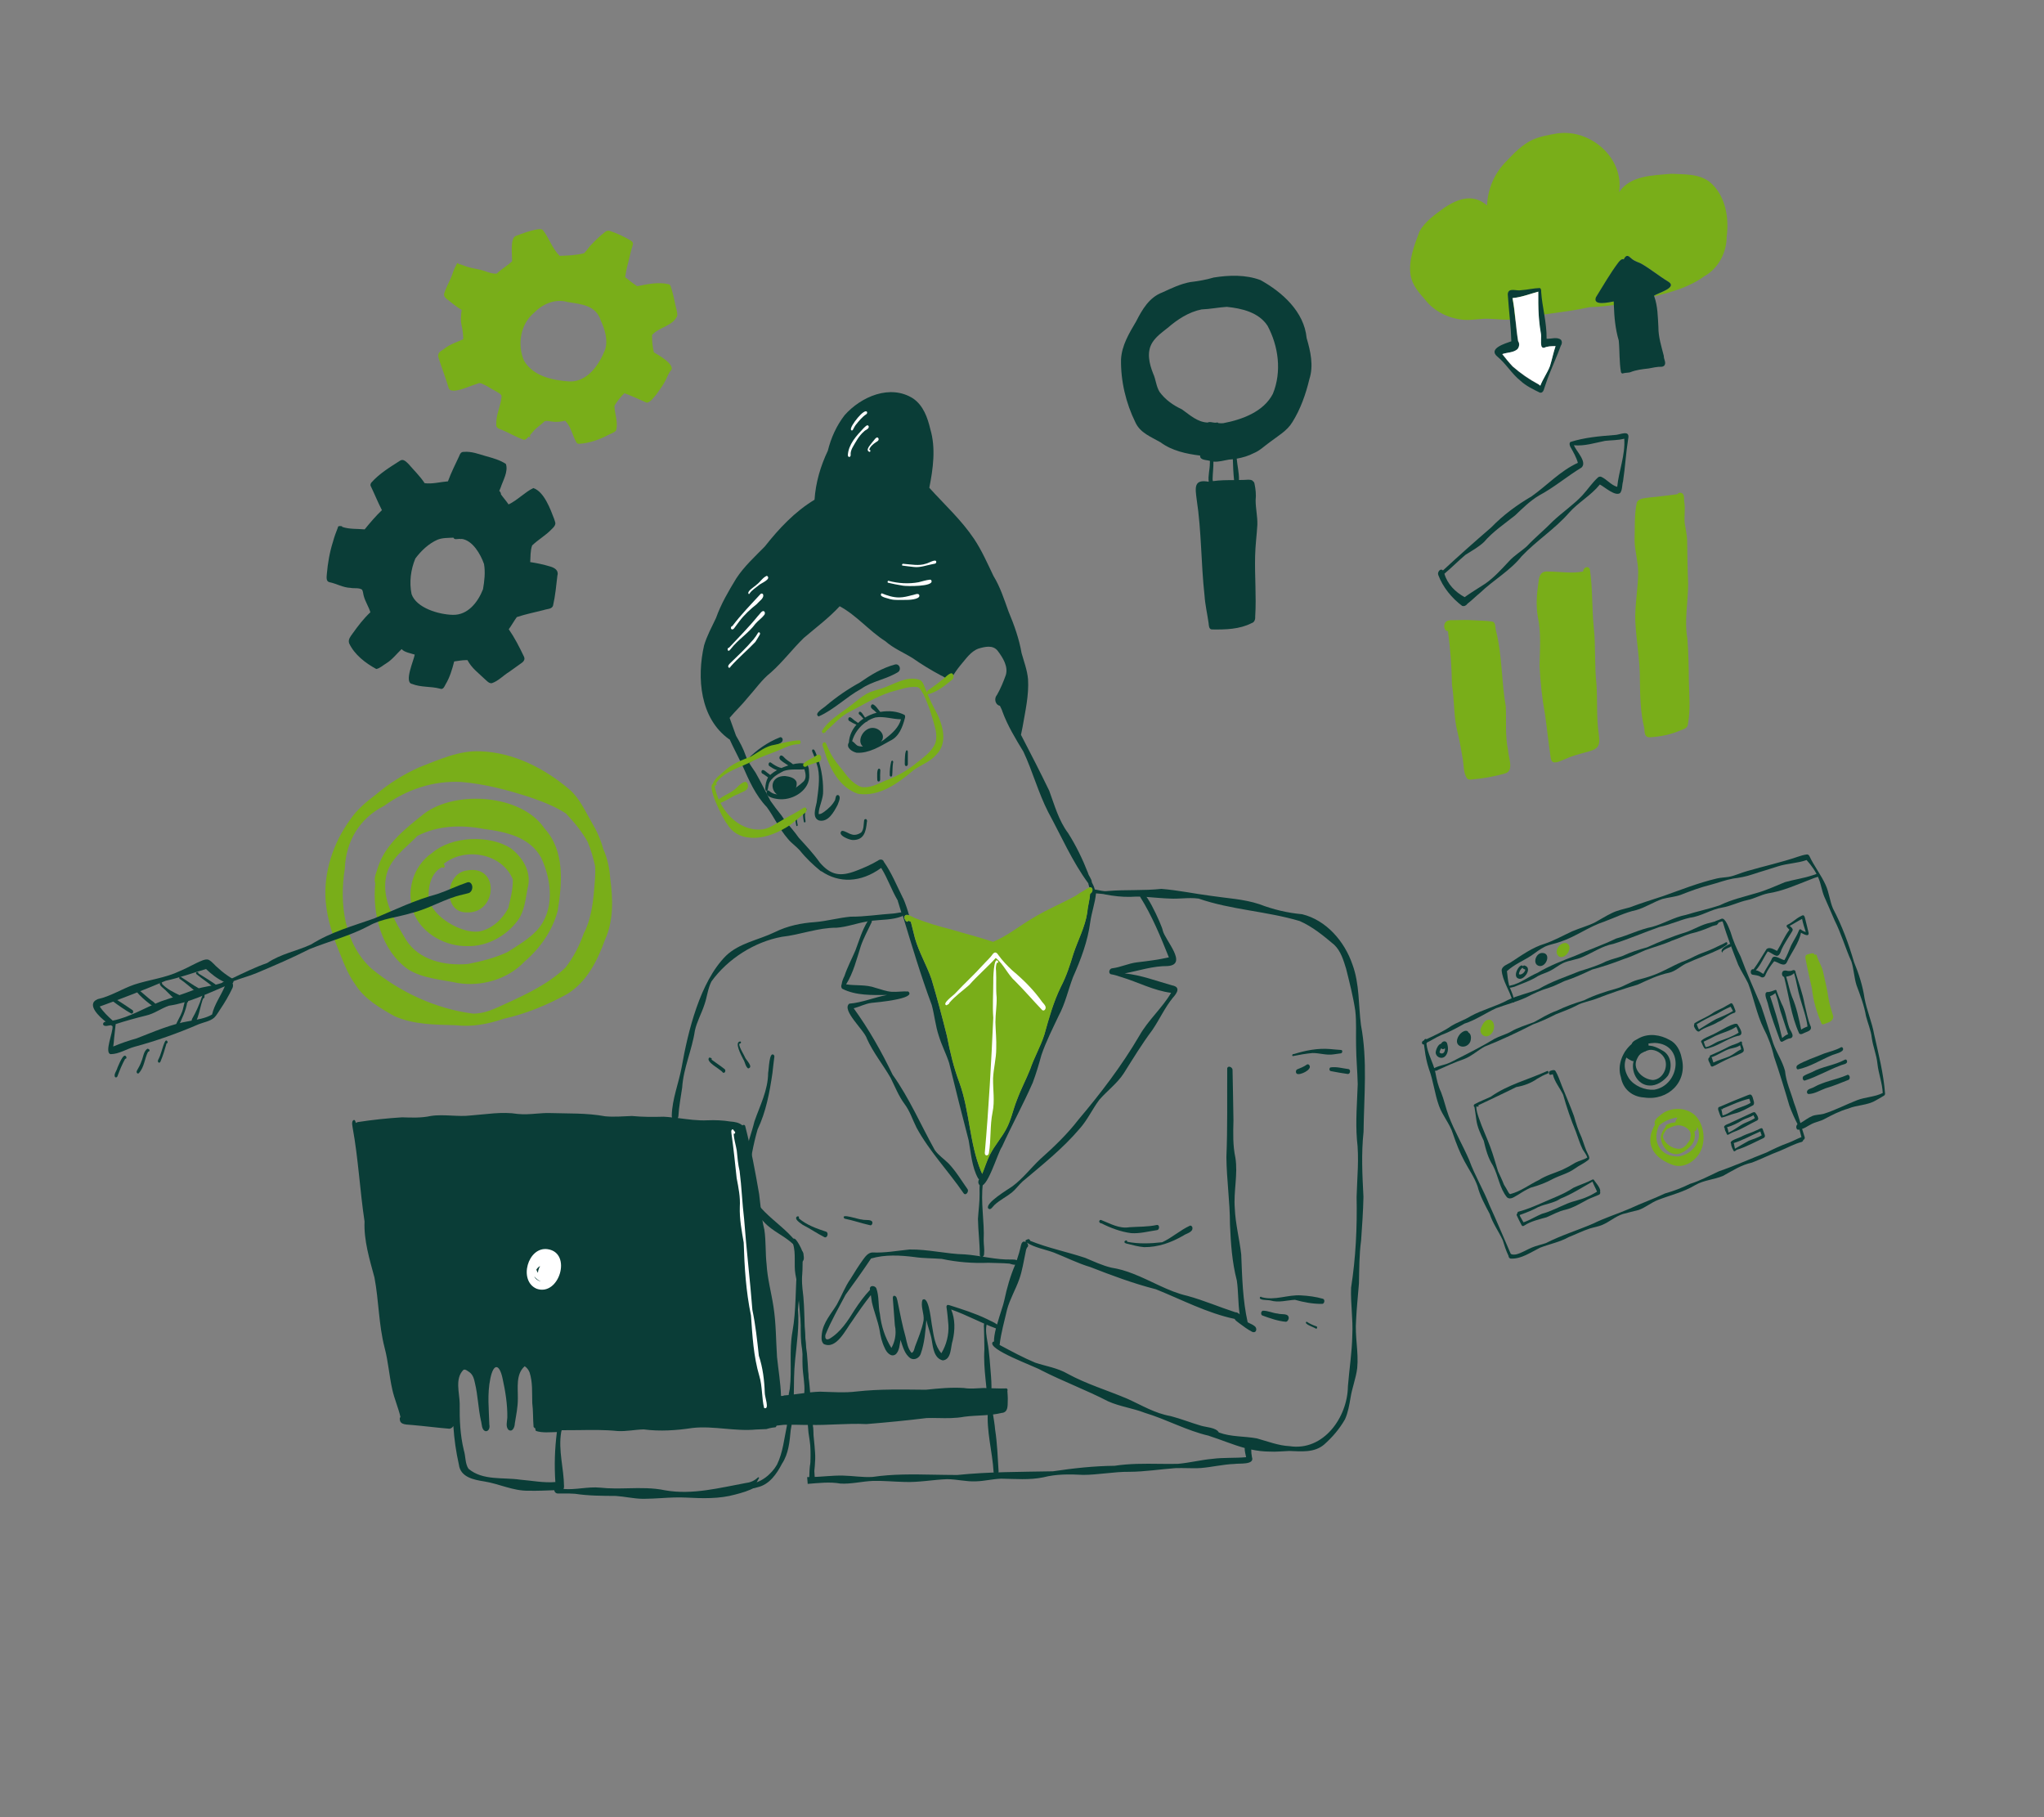 <?xml version="1.0" encoding="UTF-8"?> <!-- Generator: Adobe Illustrator 23.1.0, SVG Export Plug-In . SVG Version: 6.00 Build 0) --> <svg xmlns="http://www.w3.org/2000/svg" xmlns:xlink="http://www.w3.org/1999/xlink" id="Layer_1" x="0px" y="0px" viewBox="0 0 2000 1777.8" style="enable-background:new 0 0 2000 1777.8;" xml:space="preserve"><rect x="0" y="0" width="2000" height="1777.8" fill="#808080" stroke="none"/> <style type="text/css"> .st0{fill:#0A3D37;} .st1{fill:#FFFFFF;} .st2{fill:#79AE19;} </style> <g> <path class="st0" d="M847.2,801.3c1.3,0.3,1.4,2.1,1,3c-0.9,9.2-2.7,17.7-13.9,17.5c-3.2,0-15.9-5-10.5-9c3.1,0,6.3,2.7,9.2,3.4 c3.3,1.3,7.1,0.1,9.8-1.9c2.6-3.2,2.1-7.7,2.7-11.5C845.5,802,846.2,801.1,847.2,801.3z"></path> <path class="st0" d="M820.1,777.8c3.4,1.6,0.2,7.3-0.6,9.8c-3.6,6.7-9,17.1-18.1,15.1c-7.1-2.7-3.3-12.4-2.3-17.7 c1.4-11,3.5-22.7,1.2-33.7c-1.5-5.4-3.2-10.9-5.5-15.9c-0.3-0.8-0.3-1.7,0.4-2.2c1.8-0.4,2.5,2.4,3.1,3.6 c4.8,11.5,7.2,24.3,7.1,36.7c0.4,8.1-4.3,15.3-4.4,22.8c1.7,0.6,3.9-1.1,5-1.8c4.4-3.1,8.6-7,11.1-11.8 C817.7,780.9,817.5,777.5,820.1,777.8z"></path> <path class="st0" d="M791.8,758.1c0.9,14.5-15.1,24.5-28.3,23.8c-4.1-0.1-15.6-1.9-13.1-7.9c0.5-0.9,1.8-0.9,2.4-0.1 c2.1,1.9,4.5,2.9,7,3.2c6.3,0.8,13.3-2.7,19.2-6.7c2.9-2,5.5-4.2,7.5-6.1c2.8-3.2,1.7-8,0.6-11.7c-6.8,0.6-13.8-0.6-20.3,1.7 c-3.9,2-7.9,4.1-10.9,7.1c-0.2,0.2-0.4,0.4-0.5,0.6c-0.8,0.9-1.6,1.8-2.2,2.9c-1.5,2.7-1.4,5.9-2.3,8.5c-1.2,1.7-2.3-0.9-2.1-2.1 c0.1-3.6,0.9-7.4,2.6-10.6c0.1-0.2,0.2-0.3,0.3-0.5c0.5-0.6,1.1-1.3,1.7-1.8c1.9-1.8,4.1-3.4,6.5-4.7c1.3-0.8,2.7-1.4,4.1-2.1 c2.1-0.9,4.2-1.7,6.3-2.4c0.2-0.1,0.4-0.1,0.6-0.2c1.5-0.4,3-0.9,4.5-1.2c4.4-1.1,9-1.6,13.4-0.4 C792.1,749.6,791.4,754.6,791.8,758.1z"></path> <path class="st0" d="M779.4,765.2c0.3,1.7,0.1,3.4-0.4,5c-1.5,5.2-6.4,9.8-11.8,10c-3.1-0.4-5.6-1.6-7.4-3.3 c-6.9-6-4.9-17.9,8.3-17.7C772.2,759.7,778,760.8,779.4,765.2z"></path> <path class="st0" d="M867.2,721.9c6.2-4.8,12.3-10.5,14.4-18.2c-8.4-0.1-16.7-3.2-25-1.8c-2.8,0.8-5.5,2-8,3.6 c-0.3,0.1-0.5,0.3-0.8,0.5c-6.7,4.5-12,11.6-14,19.1c2,1.1,3.3,3.2,5.2,4.4c1.7,0.7,3.6,0.8,5.5,0.9c1.1,0,2.2,0.1,3.2,0.1 c5.2-0.2,9.8-2,14-4.7C863.7,724.7,865.5,723.4,867.2,721.9z M885.2,699.5c0.6,0.9,0.5,2.1,0.2,3.1c-2.3,8.7-5.6,18-14.4,22.1 c-10.1,5.6-21,12.5-32.9,11.7c-4.3-1-10.7-5-7.5-10c0.4-6.8,3.2-12.6,7.4-17.4c0.5-0.6,1-1.1,1.6-1.7c1.6-1.6,3.3-3,5.2-4.2 c0.5-0.4,1-0.7,1.5-1c3.5-2.1,7.4-3.8,11.4-4.8c1.2-0.3,2.3-0.6,3.5-0.8C869.6,695,878.2,695.8,885.2,699.5z"></path> <path class="st0" d="M855.3,712.2c5.2,0.7,10.3,5.9,8.1,11.4c-0.5,0.8-1,1.6-1.6,2.4c-3.1,4.1-7.8,7.3-13.1,6.4 c-1.7-0.4-3.1-1-4.1-1.8C837.3,724.9,845.4,710.7,855.3,712.2z"></path> <path class="st0" d="M755.4,759.9c0.6,0,0.8,0.8,0.6,1.3c-0.1,0.3-0.3,0.5-0.5,0.6c0,0-0.1,0-0.2,0c-1.4,0-2.6-0.6-3.8-1.3 c-1.9-1.2-3.7-2.8-5.7-3.8c-0.8-0.5-0.9-1.7-0.6-2.5c1.4-2.8,5.2,1.9,7,2.8c0.5,0.3,0.9,0.7,1.3,1.1 C754.2,758.7,754.8,759.4,755.4,759.9z"></path> <path class="st0" d="M764.2,751.3c1.7,1.1-0.1,3.2-2.7,2.5c-0.5-0.1-0.9-0.3-1.4-0.4c-2.7-0.9-5.2-2.5-7.5-4.1 c-0.6-0.6-0.7-1.7-0.4-2.5c0.3-0.7,1.2-1.4,2-0.8c2.6,1.9,5.4,3.7,8.4,4.8C763.3,750.9,763.8,751.1,764.2,751.3z"></path> <path class="st0" d="M775.6,747.5c0.9,1,1.1,2-0.6,2.7c-1.4-0.2-2.7-0.8-3.9-1.5c-1.5-0.9-2.9-1.9-4.3-2.8 c-1.8-1.4-5.3-3.1-3.8-5.9c2.1-2.9,4.7,2.1,6.6,3.1C770.4,744.1,774,745.9,775.6,747.5z"></path> <path class="st0" d="M841.7,708.7c0.8,0.4,0.5,2.1-0.5,1.8c-1-0.5-2.1-1-3.2-1.5c-2.5-1.1-4.9-2.3-7.2-3.8 c-0.8-0.6-0.9-1.7-0.6-2.6c1.5-3,5,2.1,6.8,2.8c0.9,0.6,1.7,1.2,2.6,1.9C840.3,707.9,841,708.3,841.7,708.7z"></path> <path class="st0" d="M848.1,704.3c0.5,0.1,0.6,0.8,0.5,1.3c-0.1,0.3-0.4,0.6-0.7,0.6c0,0,0,0-0.1-0.1c-1.1-0.8-2-1.9-2.9-2.9 c-1.3-1.5-2.6-3.1-4.2-4.3c-0.6-0.5-0.6-1.5-0.2-2.1c1.6-2.3,4.7,3.4,6,5.4c0.1,0.2,0.2,0.4,0.3,0.5 C847.2,703.2,847.6,703.8,848.1,704.3z"></path> <path class="st0" d="M860.4,699.4c-2-1.2-3.8-3.3-5.5-4.7c-1.6-1.1-3.6-2.6-2.4-4.8c2.2-3.7,7.9,6,9.7,7.7c0.9,0.2,0.8,1.9-0.2,1.9 C861.6,699.8,860.9,699.6,860.4,699.4z"></path> <path class="st0" d="M801,700.9c-5.2-2.9,5.3-8.4,7.3-10.5c10.2-8.6,21.2-16.2,32.9-22.6c10.6-7.4,21.8-14.3,34.5-17.7 c4.3-1.1,6.5,4.6,3.3,7.2c-11.2,7.2-25.4,8.9-36.4,16.6C828.1,681.8,815.9,694.4,801,700.9z"></path> <path class="st0" d="M779.1,807.5c-0.6-3.2-1.2-6.6-0.3-9.8c0.1-0.4,0.5-0.8,0.9-0.6c0.4,0.2,0.5,0.8,0.4,1.2 c-0.8,2.9-0.2,5.8,0.4,8.7C780.8,808,779.3,808.8,779.1,807.5z"></path> <path class="st0" d="M786.5,803.8c-0.6-2.5-1.9-13.1,2-12.8c1,0.2,0.7,2.2-0.3,2c-1,3.3-0.5,6.9,0,10.3 C788.4,804.5,786.9,805.3,786.5,803.8z"></path> <path class="st0" d="M858.4,763c0-1.9-1-12.2,2.3-10.9c0.4,0.3,0.6,0.8,0.7,1.3c-0.2,3-0.3,6.1-0.2,9.2 C861.3,764.8,858.6,765.5,858.4,763z"></path> <path class="st0" d="M870.6,758.3c-0.1-4.4,0.4-8.9,1.4-13.2c0.2-0.5,0.5-0.9,1-1c0.9,0,1.3,1.6,0.8,2.3c-0.6,3.9-0.4,7.9-0.8,11.8 c0,0.7-0.4,1.5-1.1,1.6C871.1,759.8,870.6,759,870.6,758.3z"></path> <path class="st0" d="M886.7,749.5c-1,0-1.4-1.2-1.4-2c0-2.8,0-5.7,0.3-8.5c0-1.4,0.9-7.4,2.7-4c0.1,4.2-0.1,8.4,0,12.6 C888.3,748.4,887.7,749.5,886.7,749.5z"></path> <path class="st0" d="M543.4,1449.9c-1.1-16.4-0.6-32.6,1.5-48.9c-6.7,0.1-14.3,1-20.5-1.1c-0.6-1-0.7-1.9-0.5-2.5 c-0.5,0-1.1-0.5-1.8-1.4c-0.7-7.7-0.3-15.6-1.3-23.4c-0.3-10.3,0.5-20.1-2.6-29.9c-1.1-2.6-2.5-4.6-4.8-6.1 c-8.9,7.8-6.5,21.3-6.7,31.9c0,8.2-1.7,16.2-3,24.3c0,3.2-2.3,8.9-6.3,5.9c-2.8-3.2-1.2-8-1-11.9c0.2-12.7-1.9-25.8-4.6-38 c-3.1-14.8-8.9-15.4-12-0.2c-3.2,15.2-1.4,30.1-1,45.2c0.6,2.5-0.2,6.3-3.4,6.4c-4.4-0.9-3.8-7.3-4.9-10.7 c-2.6-12-2.9-24.5-5.8-36.5c-0.8-3.9-1.9-8.1-5.4-10.6c-1.4-0.8-3.1-2.5-4.8-2.5c-0.4,0-0.7,0.1-1.1,0.2l0.1,0 c-8.6,8.6-3.9,22.2-3.7,33c-0.2,15.9,0.4,30.6,4.1,45.9c1.8,5.8,1.1,12.8,4.5,17.9c13.9,11.8,33.8,8.2,50.7,10.7 C520.3,1448.5,532.1,1450.9,543.4,1449.9z M993.3,1237.3c-1.8,0.2-4.1-0.7-5.6-1.1c-6.8-0.6-13.7-0.5-20.6-0.8 c-15.3,0.6-30.6-0.6-45.6-3.8c-8.9-0.7-17.8-0.5-26.6-1.8c-14.1-1.8-28.8-2.6-42.6,1.4c-8,12-16.4,23.7-24.9,35.4 c-6.8,12.9-14.2,25.6-19.7,39.2c-0.6,3.1,0.1,5.7,3.8,4c11-6.4,18.2-17.8,24.7-28.3c4.5-6.9,9.4-13.6,15.1-19.6 c-0.1-0.4-0.1-0.9-0.2-1.3c0.3-3.5,5-2.8,6.3-0.4c3,8,1.7,17.2,3.6,25.5c1.3,11.6,5,23,11.2,33c2.7-4.6,4.1-10.2,4.1-15.6 c0-2.2-0.2-4.4-0.7-6.5c-0.6-8.4-1.2-16.8-1.9-25.2c-0.4-2.4,0.2-5.2,3-2.9c0.9,1.1,0.9,2.6,1.4,3.9c2.5,12.1,4.7,24.1,8.1,36 c1.2,5.3,2.1,11,5.8,15.2c2.4-1.1,2.6-4.2,3.4-6.4c3.1-8.3,6.7-16.6,8.3-25.4c0.8-6.8-3.2-13.7-1.1-20.1c0.5-0.4,1-0.6,1.5-0.6 c5.3,0,7.1,23.1,8,26.7c1.5,9,2.7,19,9,26.1c5-8.3,7.4-18,6.9-27.6c-0.5-5.9-1-11.8-1.9-17.7c0-0.5,0.1-1.1,0.4-1.5 c0.7-0.8,1.7-0.4,2.5-0.2c12.5,4,25,7.9,36.8,13.6c3.5,1.9,6.9,3,9.8,5.3c2.6-9.6,6.3-19.4,7.1-23.8 C985.2,1260.1,988.5,1248.5,993.3,1237.3z M1067,874.1c2.2-1.1,3-5.3,0.2-6.1c-0.4-0.1-0.9,0-1.3,0.1c-0.2-1.3-0.9-2.5-1-3.9 c-15.8-21.4-26.6-46.5-39.3-69.8c-9.7-19-15.2-39.8-24.2-59c-7.7-12.7-15.5-25.4-20.6-39.4c-0.3-1.3-1.4-3.4-2.4-5.5 c-0.8-0.1-1.7-0.5-2.6-1.3c-2.5-2.5-2.6-6.7-0.3-9.3c3.5-6.1,6.2-12.7,8.6-19.3c2.7-8.5-2.9-17.3-7.9-23.9c-4.7-6-12.5-4-18.7-2.2 c-7.8,2.8-12.5,10.3-17.7,16.3c-3.4,4.1-6.1,8.2-8.8,12.4c0,0,0,0.1,0,0.1c-0.2,0.9-0.5,1.3-1,1.6c-0.7,1.1-2.2,1.6-3,0.2 c-0.1-0.3-0.2-0.6-0.3-0.9c-2.1-1.1-4.5-3-5.8-3.3c-9.6-5.1-19-10.8-28-17.1c-8.9-5.5-18.7-9.5-26.6-16.5 c-15.9-10.1-28.1-25.3-44.7-34.2c-10.7,11.6-23.3,20.9-35.1,31c-11.2,10.9-20.5,23.4-32.2,33.8c-8.9,7-15.2,16.4-22.8,24.8 c-5.7,7.1-11.9,12.8-17.6,19.6c2.1,5.9,4.2,11.7,6.3,17.5c3.7,6.3,7.2,12.7,9.5,19.6c0.4,1.2,1,2.4,1.5,3.6 c9-9.3,19.7-16.8,31.8-21.6c1.2-0.6,2.3,0.3,2.7,1.4c1.2,4.8-6.9,5.5-9.6,8.1c-7.7,5.3-15.2,9.7-22.5,15.1 c-0.1,0.1-0.3,0.2-0.6,0.3c1.9,3.3,4.2,6.3,6.3,9.6c5.3,9.2,9.7,18.5,14.6,27.6c3.3,4.7,6.7,9.3,10.4,13.8c1.2,1.6,2.3,3.3,3.3,5 c4.8,5.6,9.7,11.2,14,17.3c7.2,7.9,14.5,15.7,20.6,24.3c10.9,12.6,20.2,13.8,35.3,8.1c7.4-2.8,14.7-6,21.5-10 c0.8-0.7,1.9-1.1,2.8-1.1c1.4,0,2.6,0.7,3.1,2.3c7.5,10.7,12.4,22.9,18.2,34.5c0.1,0.2,0.2,0.4,0.2,0.6c0.2,0.2,0.4,0.4,0.5,0.7 c2.3,5.2,4.1,10.8,5.7,16.4c-2.1-0.7-3.9-0.7-4.6,1.4c-0.3,0.8-0.1,1.9,0.5,2.5c0.3,1.5,2.5,3.6,3.3,1.3c0.8,0.4,1.7,0.8,2.5,1.2 c1.4,5.5,2.7,11,4.1,16.3c4.1,14.1,11.4,26,16.1,39.7c5.5,18.4,10.5,37,15.1,55.6c3,15.5,6.6,30.9,12.2,45.7 c10.2,28.2,9.7,58.8,21.1,86.6c0.4,0.9,0.9,1.7,1.2,2.7c2.6-6.3,4.5-12.8,7.6-18.9c4.5-8.8,11.2-16.3,15.9-25 c4.8-8.9,6.6-18.6,10.3-28c3.8-10.3,9.1-20.3,13.1-30.4c3.9-11.6,10.2-22.3,13.9-33.9c4.4-16,8.9-32.1,16.3-47.1 c5.3-10.1,8.7-21,12.1-31.9c4.4-13.5,11.5-26.4,13.6-40.5c0.4-6.1,2.4-12.3,2.8-18.4C1066.8,874.2,1066.9,874.2,1067,874.1z M1331.7,1003c6.5,34.5,2.9,69.5,2.5,104.3c-2.3,21.3-1.2,42.4-0.1,63.6c-0.3,14.2-1.3,28.5-2.3,42.7c-1.9,13.9-1.8,27.9-2.1,41.9 c-0.9,11.9-2.3,24.3-2.8,36c-1.3,15.8,2.6,31.2,1.1,46.9c-1.2,10-5.1,19.5-6.6,29.4c-1.2,7-2.4,14.1-5.3,20.6 c-5.3,9.4-12.6,17.9-20.7,25c-9.6,8-22.3,6.5-33.9,6.1c-6.5,0.2-12.9,1-19.4,0.6c-6.1,0-12-0.8-17.8-2c0,2.5,0.2,5,0.7,7.4 c2.9,7.9-12.6,5.9-17.1,6.7c-11.1,0.4-22,3.1-33,4c-4.6,0.3-8.9,0.2-13.3,0.1c-3.8-0.1-7.6-0.1-11.5,0c-15,1.1-29.9,3.5-45,3.6 c-7.8-0.1-15.6,0.7-23.4,1.5c-7.3,0.7-14.5,1.5-21.8,1.5c-13.3-0.7-26.2-0.9-39.1,2.4c-13.6,2.8-27.5,1.5-41.2,1.3 c-8.3,0.3-16.4,2.4-24.6,2.6c-9.5,0.5-18.8-2.1-28.3-2.1c-14,0.5-27.9,3.3-41.9,2.7c-10.2-0.2-20.5-1.3-30.7-1 c-10.6,0.4-21.1,3.2-31.7,2.6c-10.8-1.9-21.4-0.5-32.1,0.3c0-0.5-0.1-1-0.1-1.5c-0.1-1.6-0.3-3.2-0.4-4.8c0-0.1,0-0.2,0-0.3 c0.9,0,1.9-0.1,2.8-0.1c10.8,0,21.6-1.7,32.4-1.4c9.6,0.2,19.2,1.9,28.8,1.3c19.7-2.9,39.5-2.6,59.2-2.2c7.9,0.1,15.7,0.3,23.6,0.3 c31.1-3.2,62.3-3,93.6-3.6c20.1-3,40.1-5.2,60.4-5.4c14.4-2.2,29-2.1,43.6-1.9c6.1,0.1,12.2,0.1,18.3,0c11.6-1,22.5-3.9,34-4.9 c10.8-1.4,21.8-0.6,32.8-1.6c-0.4-2.5-1.6-6-1.4-9c-11.7-3.2-23.1-8.1-34.7-11.8c-0.1,0-0.3-0.1-0.4-0.2h0 c-21.5-4.9-41.3-16-62.6-22.4c-11.8-4.6-24.3-6.1-35.8-11.2c-21.2-11-44.1-19.5-65.3-30.3c-6.4-4-53.9-20.7-47.7-27.8 c0.3-0.3,0.8-0.4,1.2-0.4c-0.1-3.6,0.7-8.1,1.9-12.9c-14.8-5.4-28.8-13.3-43.8-18.5c4,9.6,3.8,20.2,1.5,30.2 c-2.2,6.3-1,18.7-9.7,19.6c-8.3-1.9-9.6-12.1-10.7-19.2c-1.1-7.2-3.9-13.4-5.4-20.3c-0.9,11.1-1.7,22.2-5.4,32.8 c-1.2,4.1-6,6.9-10,4.7c-5.9-3.9-7.7-11.8-9.9-18.1c-0.8,4.6-1,10.4-4.4,13.9c-4.7,3.9-9.5-1.9-11.1-6.1c-2.7-5.5-4.1-11.5-5-17.6 c-1.8-9.3-5.5-18-7.5-27.2c-0.3-2.3-0.6-4.5-1-6.8c-6.5,8.2-12.6,16.9-18.3,25.4c-6.2,8.1-15.5,28.5-27.9,22.4 c-2.7-2.7-2.1-6.9-1.7-10.3c1.4-10.9,9.1-19.2,14.6-28.2c4.7-8.4,7.9-17.4,13.5-25.3c3.8-6.3,7.8-12.6,12.1-18.6 c2.3-3.1,4.9-6.8,9.1-7.1c12.3,0.6,24.3-1.7,36.5-2.9c18.1-0.3,36,4.4,54.2,4.8c15.4,1.1,30.4,5.5,45.8,5c1.4,0,3.6,0,4.9,0.7 c1.6-4.7,3-9.5,4-14.2c0.6-2.9,2.1-5.2,4.8-3.5c-0.6-0.9-0.3-2.4,1-2.3c0.4-0.2,0.6-0.3,0.9-0.5c1-0.6,2.4,0.5,2.4,1.5 c17.6,7.1,36.1,10.8,53.9,16.7c8.4,3.5,16.7,7.5,25.7,9.6c7.5,1.2,13.9,3.1,20.8,5.8c18.1,6.9,34.6,17.5,53.6,21.8 c16,4.4,31,10.9,46.7,16c1.6-0.1,3.2,0.9,4.3,2.1c-1.7-11-1.2-22.3-2.8-33.2c-4.7-18-5.9-36.3-6.7-54.8c0-22.1-3.3-43.8-3.5-65.9 c1.2-29,0.6-58,0.8-87c0.9-2.9,5.1-0.9,5.2,1.5c0.3,16.6,0.7,33.2,0.9,49.7c-0.3,12.2-0.7,24.4,1.9,36.4 c2.6,16.4-1.9,32.9-0.6,49.4c0.6,15.3,4.6,30.1,6.3,45.2c0.9,22.2,1.4,44.5,6.3,66.4c2.2,1.3,4.6,2,6.6,3.6c3.1,2,2.2,7.4-2.1,5.8 c-4.8-2.5-8.6-5.4-12.9-8.6c-1.4-1.2-3.5-2.3-4.4-4.1c-26.9-5.7-51.6-18.8-77-29c-22-5.6-43.1-13.5-64.1-21.7 c-12.2-3.6-24-9.6-35.7-14.2c-8.8-3.2-18.8-4.8-26.6-9.8c0,0,0.1,0.1,0.1,0.1c1.3,1.2,1.9,3.5,0.4,4.6c-1.1,1.6-1.4,3.5-1.7,5.4 c-1.9,8.6-3.1,17.5-6.1,25.8c-3.5,10-9.2,19.5-11.9,29.6c-2.6,11.5-6,22.9-7.3,34.7c11.5,6.1,23,12.4,34.8,17.3 c10.8,3.6,21.8,5.1,31.8,10.9c18.5,10.1,38.7,16.1,58.1,24.3c14.5,6.5,26.9,14.3,42.7,17.1c10.1,2.6,19.7,6.5,29.7,9.4 c4.8,1.5,14.8,1.7,17.4,6.6c12.1,4.5,24.8,3.5,37.2,5.8c10.5,2.9,21.2,7.1,32,7.6c33.3,5.1,56.7-28.3,57.1-58.5 c1.3-16.7,4-33.4,4.3-50.2c0.8-15.7-1.8-30.8-1.2-46.3c4.6-29.4,6-59.1,5.4-88.9c0.5-19.1,2.6-37.4,0.3-56.4 c-1.4-18,0.2-35.9,0.8-53.9c-0.3-12.5-1.5-24.9-1.6-37.4c-0.3-11.4,0.5-23.3-0.8-34.5c-2.1-13.9-5.6-27.5-9-41.1 c-2.6-8.3-5.1-17.1-11.6-23.3c-10.4-8.8-21.2-17.7-33.7-23.2c-32.4-9.7-66.9-10.9-99-22c-5.2-0.7-10.5-0.5-15.7-0.2 c-4,0.2-8,0.4-11.9,0.2c-7.9-0.2-15.6-1.1-23.3-1.6c-2.1-0.1-4.2-0.2-6.3-0.3c-3.1-0.1-6.3,0-9.5,0.2c-8.2,0.2-16.4-0.8-24.5-2.3 c-2.1-0.7-5.9-0.7-9.2-1.1c-0.9,9.4-4.3,18.6-5.6,28c-2.5,18.9-9.2,36.6-16.9,54c-4.8,12.6-7.6,25.9-14.1,37.9 c-5.9,12.6-12.3,25-16.8,38.3c-2.5,9.1-5.2,18.2-8.5,27c-9.3,21.2-20.5,41.6-30.1,62.7c-4.2,5.5-15,44-22.1,37.3 c-1.5-1.8-1.2-3.8-0.3-5.6c-0.3-0.1-0.6-0.4-0.9-0.7c-6.3-11.2-7-25.1-9.3-37.3c-6.6-25.1-12.9-50.5-19.1-75.7 c-2.9-9-7.4-17.5-10.1-26.5c-3.3-9.8-4.2-20.2-6.9-30.2c-10.7-28.7-19.5-58.2-28.4-87.5c-0.2,0.3-0.4,0.5-0.7,0.7 c-9.4,3.7-19.8,3.2-29.7,4.4c-1.4,0.2-2.8,0.4-4.2,0.6c-0.4,0.1-0.9,0.2-1.3,0.3c-9.7,1.7-19,5.2-28.8,5.9 c-18.4-0.1-35.4,6.9-53.6,8.9c-26.8,4.9-53,21.6-68.9,43.7c-3.6,7.1-4.2,15.1-6.8,22.5c-2.8,8.7-7.5,16.8-9.4,25.7 c-2.8,18.9-11.2,36.4-12.4,55.5c-1.3,9.3-3.2,18.6-3.7,28c-0.1,0.8-0.3,1.4-0.6,1.9c9.7,1.2,19.4,2.7,29.2,2.2 c7.4-0.3,14.9,0,22.2,1.2c4.3,0.3,8.6,1,11.8,3.8c0.9-0.9,2.5-0.7,2.8,0.8c5.6,21.7,9.8,44.4,13.6,66.4c1.5,11.8,2.2,23.3,5.1,34.8 c1.7,11.5,0.9,22.7,2.2,34c0.8,14,4.6,27.4,6.7,41.2c2.6,16.4,2.4,33,3.5,49.4c1.3,12.6,3.5,25.4,3.9,38.1c0.8-0.1,1.5-0.1,2.2-0.1 c0.2-0.1,0.4-0.3,0.6-0.4c0,0,0,0,0,0c11.8-0.8,23.6-3.4,35.4-3.7c12,0.3,24,1.3,35.9-0.2c22.7-2.5,45-1.9,67.7-1.7 c12.3-1.3,24.7-2.5,37.1-1.7c6.5,1.1,12.9,0.2,19.3,0c7.5,0.1,15,0.7,22.5,0.4c1,0.4,1.2,1.6,0.8,2.5c0.1,2.4,0.4,4.8,0.4,7.2 c-0.4,5.2,1.3,13.8-6,14.3c-12,2.9-24.4,2.1-36.5,3.7c-8.6,1.6-17.2,1.5-25.9,1.3c-3.7-0.1-7.3-0.1-11,0 c-19.6,2.4-39.2,4.3-58.9,5.9c-9.9-0.5-19.8-0.1-29.7,0.3c-8.6,0.4-17.2,0.7-25.9,0.5c-3.8,0.1-7.7,0-11.5-0.1 c-4.6-0.1-9.2-0.1-13.7,0c-2.4,0.2-4.8,0.5-7.1,0.8c-0.2,0.6-0.6,1.2-1,1.6c-1.1,0.1-2.1,0.2-3.2,0.4c-2,0.3-3.9,0.8-5.8,1.4 c-3.3,0.2-6.6,0.3-9.9,0.4c-10.3,1-20.6,0.1-30.8-0.8c-10.5-0.9-21-1.9-31.6-0.7c-15.9,2.4-31.8,3.5-47.8,1.4 c-8.6,0.2-16.9,2.1-25.5,1.6c-12.7-1.3-25.3-1.1-38-0.9c-5.5,0.1-11.1,0.1-16.6,0.1c0,0,0,0-0.1,0c-0.1,0.5-0.3,1.1-0.5,1.8 c-3,18.1,2.6,35.3,2.8,53.3c0,0.9-0.2,1.7-0.5,2.4c5.9,0.5,11.9-0.1,17.8-0.7c6-0.6,12.1-1.2,18.1-0.6c9.1,1,18.3,0.8,27.5,0.6 c12.1-0.3,24.3-0.5,36,2c26.7,4.7,53.5-2.5,79.7-7.3c4.5-0.5,8.3-2.6,11.4-5.5c0.3,0.2,0.7,0.4,1,0.4c-0.7,1.2-1.3,2.3-1.9,3.5 c-0.4,0.7-0.7,1.4-1,2.1c-0.6,1.3-1.1,2.5-1.3,3.9c-5.9,3.4-12.7,5.3-19.2,7c-15.8,4.4-32.1,3.8-48.3,3c-8-0.4-15.8,0-23.7,0.5 c-5.7,0.3-11.5,0.7-17.2,0.7c-0.6,0-1.1,0-1.7,0c-9.1-0.2-17.2-2.2-26-2.8c-13.3-0.1-26.7-0.1-39.9-2.1c-3.6-0.3-7.3-0.3-11-0.3 c-1.8,0-3.6,0-5.4,0c-2.2,0.2-3.7-1.3-4-3.2c-8.4,0.3-16.7,0.7-25.1,0.5c-15.1,0.3-28.8-6.8-43.4-9.1c-10.2-1.6-23.3-4.1-24.8-16.5 c-2.8-12.4-4.6-25-5.4-37.7c-1,1.6-2.6,2.8-4.4,2.6c-12.1-1-24-2.6-36-3.6c-4.2-0.6-11.8,0.4-12-5.6c-0.2-0.8,0.1-1.7,0.6-2.4 c-2.1-9-5.9-17.5-7.9-26.5c-3.1-13.6-4-27.7-7.6-41.2c-5.8-22.5-5.6-45.9-9.9-68.6c-4.8-17.8-10.5-36.3-9.7-54.8 c-4.6-30.6-6.1-61.6-11.7-92.1c-0.3-1.9-0.8-4.1-0.1-6c1.8-2.7,2.8-0.5,3.3,1.7c0.7-0.5,1.5-0.8,2.2-0.9c14.2-2.2,28.6-3.7,43-4.6 c9.4,0.3,18.7,0.7,28-1.3c6.8-1.1,13.6-0.7,20.5-0.4c6.1,0.3,12.3,0.6,18.4-0.1c15.4-1.1,30.8-4,46.3-1.5 c6.1,0.6,12.1,0.2,18.1-0.3c4.2-0.3,8.5-0.7,12.7-0.6c18.3,0.6,36.6-0.2,54.8,3.2c8.7,0.8,17.4,0,26.1-0.3c10.6,1,20.6,1,31,0.7 c2.8,0.1,5.5,0.4,8.3,0.7c-0.2-0.5-0.3-1.2-0.3-1.9c0.4-16.2,6.8-31.6,9.7-47.3c6.1-34.7,17.9-83.5,43.3-108.9 c13.2-12.7,31.9-15.4,47.9-23.2c12.3-6.1,25.8-8.9,39.4-9.8c11.6-1,23-4.2,34.6-5.3c14.1,0.1,27.9-2.2,41.9-3.1 c2.6-0.2,5.2-0.9,7.8-1.1c-1-3.2-1.9-6.3-2.9-9.5c-0.3-0.6-0.5-1.3-0.5-2c-0.1-0.2-0.2-0.3-0.3-0.5c-6-10.2-9.7-21.5-16-31.5 c-20,14.6-41.3,15-58.4,3.3c-0.3,0-0.7-0.1-1-0.4c-7.3-6-14.2-12.5-20.1-19.9c-3.6-4.1-8.5-7.3-11.8-11.5 c-8.3-9.5-13.3-21-20.5-30.9c-11.3-11.8-17.5-26.2-24-40.9c-4.1-8.6-8.6-16.9-12.5-25.5c-0.2,0-0.4-0.1-0.6-0.2 c-28.4-20.3-31.6-60-24.4-91.6c2.7-9.3,7.6-18.2,11.7-26.9c4.9-13.8,12.2-26.2,19.8-38.7c7.7-11.8,18.2-21.3,27.9-31.2 c13.9-17.6,29.3-34.1,48.7-45.8c1.1-16.7,5.8-32.8,13-47.9c3.1-12.6,8.5-24.6,16.5-34.9c16.1-18.1,44.5-30.5,66.9-16.3 c10.1,6.9,14.2,18.8,16.9,30.1c5.5,18.6,2.7,38.7-1,57.3c14.8,16.4,31.4,31.5,43.8,50c7.6,11.4,13.1,24,19,36.3 c6.6,10.7,10.5,23.1,14.7,34.7c5.5,13.1,10.4,26.8,12.8,40.8c2.4,8.4,5.5,16.7,6.3,25.4c1,15.6-2.7,31.3-5.3,46.6 c-0.6,2.9-1.1,5.3-1.6,7.9c9.4,18.1,18.7,36.2,27.6,54.6c5.3,14.3,9.2,29.1,18.5,41.5c7.8,12.3,14.2,25.5,19.5,39.1 c0.7,3,3.7,5.9,3.7,9c1.2,2.2,2.3,4.6,2.9,7.1c4.1,0.5,8.4,2.2,12.6,1.5c17.5-1.5,35.1-0.2,52.6-2.1c16.2,1.3,32.2,4.7,48.3,6.8 c15.9,2.4,32.2,3.1,47.6,8.2c13.6,5.2,27.4,8.5,41.8,9.8c23.7,5.8,41.5,26.6,49.2,49.1C1330.4,962.7,1329.1,983.2,1331.7,1003z"></path> <path class="st0" d="M789,1448.4C789,1448.4,789,1448.4,789,1448.4C789,1448.4,789,1448.4,789,1448.4 C789,1448.4,789,1448.4,789,1448.4z"></path> <path class="st0" d="M773.7,1447.1c0,0.1,0,0.2,0,0.3c0,0,0,0,0,0C773.6,1447.2,773.6,1447.2,773.7,1447.1z"></path> <path class="st0" d="M942.8,1167.3c-14.9-21.7-33.4-40.9-46-64.1c-3.9-7.7-6.4-16.1-11.7-23.1c-5.8-7.8-9.4-17.1-13.7-25.7 c-7.4-12.8-17-24.6-23.1-38.1c-2.3-8.3-25.3-28-17.3-34.4c12.6-1,24.5-6.2,36.9-8.5c-14.6,0.1-30.5,0.7-43.8-6.1 c-1.2-1.2-1.2-3.1-0.5-4.6c0.3-2.7,1.4-5.3,2.6-7.7c2.9-8.7,7.2-16.8,10.8-25.2c3.7-9.8,6.5-19.7,12-28.6c1.3-3.3,5-2.9,3.9,1 c-3.6,7.7-7.8,15.2-10.6,23.3c-4.1,12.8-7.2,26-14.4,37.5c9.5,1.5,19.4,0,28.7,3.4c5.4,1.4,10.5,3.6,16.1,3.9 c5.3,0.3,10.7-0.7,16-0.3c0,0,0,0,0,0c8.6,7.2-31.7,10.7-35.7,11.1c-6.2,0.7-11.7,3.8-17.7,5.3c14.8,20.4,27.2,42.4,38.1,65 c16.4,23,27.6,49.2,41.3,73.8c3.7,5.2,9,8.6,13.5,13.1c7.3,7.7,12.5,16.6,18.6,25.2C948.2,1165.6,945,1170.4,942.8,1167.3z"></path> <path class="st0" d="M966.9,1182.1c-3-5.2,19.4-18.5,23.7-21.5c10.1-7.5,17.8-17.6,26.9-26.3c13.6-12.1,26.6-24.5,37.7-38.9 c21.8-25.8,42.5-52.9,59.6-82.1c8.6-15.3,22.3-27,31.1-42c-17.2-2.2-32.6-10.6-49-15.5c-3.3-1.1-6.6-2.2-10-2.7 c-2.8-1.1-1.4-5.7,1.4-5.8c8.2-1,15.8-4.8,24-5.8c10.8-1.3,20.9-2.5,31.4-4.9c-8.1-20.3-16.5-40.7-28.1-59.2 c1.2-17.5,21.9,29.5,22.1,32.8c2.1,9.5,25.2,33.4,4.8,34.9c-14.5-0.1-28,4.5-42,7.2c16,1.6,31,7.4,46.3,11.7 c8.8,1.6,4.9,7.6,0.8,12.1c-7.9,9.7-13,21.2-20,31.5c-10.2,13.6-19,28.1-28,42.4c-6.5,10-16.3,17.1-24,26 c-6.8,9.1-11.5,19.6-19.1,28.1c-16.6,19.6-36.6,35.4-56,51.8c-3.7,3.4-6.6,7.6-10.5,10.8c-5.3,4.2-11.8,7.4-16.8,12 C971.4,1180.3,969.2,1184.7,966.9,1182.1z"></path> <path class="st0" d="M958.7,1227.9c0-11.9-1.6-23.6-1.8-35.5c0.5-8.1,1.7-16.4,1.6-24.5c0-2.4-0.8-16,3.5-12.9 c1.5-0.1,1.1,2.6-0.2,2.5c-2.5,18.7,1.6,37.3,0.7,55.9c0,4.4,0.9,8.8,0.4,13.2c0.1,1.2-0.5,2.6-1.7,3.1 C960,1230.2,958.8,1229.1,958.7,1227.9z"></path> <path class="st0" d="M972.2,1440.1c-1.2-20.6-7.2-39.7-5.5-60.8c-0.3-19.9-4.8-39.5-3.5-59.4c-0.2-6.9-0.1-13.9-0.4-20.8 c-0.2-1.7-0.4-6.6,2.3-5c0.4,0.4,0.5,1.1,0.3,1.7c-1.3,5.7-0.1,11.4,0.8,17c2,11.1,2.5,22.5,3.5,33.8c0.5,7,0.7,12.9-0.1,19.7 c0.3,10.9,3.2,21.5,4.1,32.3c2.1,13.5,2.5,27.2,3.4,40.8C977.2,1443,972.6,1444.4,972.2,1440.1z"></path> <path class="st0" d="M787,1362.4c0.7-8.7-1.4-17.2-1.7-25.7c-0.5-12,0.8-24.2-0.7-36.1c-3-17.9-2.4-36.1-6.3-53.9 c-1.7-9.7,0.7-20.2-2.3-29.6c-8.5-8.1-20.1-12.5-28.2-21.3c-6.4-6.6-12.4-14.2-15.4-22.9c-2.7-14-5.5-28.3-3.4-42.5 c2.2-11.3,6.5-22.1,9.2-33.3c5.5-15.9,13.3-30.5,13.4-47.5c0.8-3.6,1-21.8,5.7-17.4c0.3,0.7,0.6,1.5,0.3,2.3 c-0.7,5.1-1.2,10.3-1.8,15.4c-2.8,18.9-6.2,37.6-14.5,55c-4.3,14.8-7,30-8.7,45.3c-2.2,30.5,29.6,43.4,45.7,64 c4.8,15,5.7,31,6.9,46.6c2.9,21.1,1,42.6,4.4,63.6c1.2,12.6,1.4,25.4,2.5,37.9C792,1365.9,787,1367.3,787,1362.4z"></path> <path class="st0" d="M792.9,1447.4c0.1-19,1.1-38-1.2-56.9c-0.1-5.1-1.9-10.2-1.5-15.3c0.1-0.9,0.9-1.9,1.8-2.2 c1-0.1,1,1.5,0.2,1.8c-0.1,0-0.2,0.2-0.3,0.3c0,0,0,0,0,0c0,0,0,0,0,0c-0.1,0.1-0.1,0.3-0.1,0.3c-0.3,7.2,2,14.1,3.6,21.1 c0.5,8.1,1.6,16.2,2.1,24.3c0.7,8.9-0.8,17.8-1.5,26.6C795.9,1449.7,792.8,1450.2,792.9,1447.4z"></path> <path class="st0" d="M730.8,1453.1c0-1.1,1-1.7,2-1.6c11.1,0,22.3-9.4,27.5-18.7c5.8-11.9,7-25.4,9.7-38.2 c0.1-12.2,0.2-24.1,2.8-36c2.2-18.6-0.8-37.3,2.6-55.9c3.8-21.2,2.7-42.7,4.7-64.1c0.4-4,1-8,1.5-12c0.1-1.3,1.3-2.8,2.7-2.6 c1.5,0.3,1.9,2,1.7,3.3c-0.7,5.1-0.8,10-0.8,15.2c-0.4,13-3.7,25.8-4.4,38.7c1.3,16.6-1.2,33-2.8,49.4c-2.4,22.8,0.4,45.8-4.3,68.3 c-1.1,11.5-2,23.1-8.5,33c-5.1,9.8-12.2,20.3-23.6,23C738.4,1456,731.7,1457.5,730.8,1453.1z"></path> <path class="st0" d="M791.8,1447c0.3-5.5,0-11.2,1.4-16.6c0.9-9.7-0.6-19.2-2.1-28.7c-1-10.9-1.7-21.8-3-32.6 c-1.6-16.5-0.2-33-3.3-49.2c-3-17.1,0.6-34.4-3.4-51.3c-2.9-15.9,0.1-32.4-2.8-48.3c-0.9-2.5-4.7-4.4-3.7-7.3 c0.7-2,2.9-1.4,3.9-0.1c3,3.2,12,19.7,5.4,21.7c-0.5,33.3,4.2,66.4,5.1,99.7c2.3,14.2,3.9,28.3,3.9,42.6 c3.4,17.6,2.7,35.7,3.2,53.5c0.1,5.6,0.6,11,0.9,16.5C796.9,1451.1,791.7,1451.7,791.8,1447z"></path> <path class="st0" d="M1106.8,1206.4c-10.2-1.3-20.2-5.1-29.3-9.7c-0.6,0.4-1-0.4-1.4-0.6c-1.2-0.8-0.2-3,1.2-2.6 c9.1,3.5,17.7,8.8,27.9,7.1c9-0.6,18-0.3,26.8-2.2c2.8-0.4,2.7,4.6,0.3,5C1123.9,1204.6,1115.4,1207,1106.8,1206.4z"></path> <path class="st0" d="M1119.5,1220.1c-5.4-0.4-10.8-1.9-16-3.2c-1.3-0.2-4.4-0.9-2.9-2.8c0.9-0.7,2.6-1.1,2.2,0.7 c11.2,2.3,23,1.8,34.4,0.5c9.5-4.4,17.4-11.7,26.9-16.1c1.2-0.6,2.3,0.5,2.6,1.5c1,4.9-5.9,5.9-8.9,8.1 C1145.9,1215.7,1133.2,1220.2,1119.5,1220.1z"></path> <path class="st0" d="M806.6,1210.3c-7.3-3.7-14-8.4-21.3-12.1c-2.2-1.8-5.3-3.3-6.3-6c-0.3-1.1,0.6-2.4,1.7-2.2 c1.1-0.2,1.4,1.1,0.9,1.9c7.8,6.6,17.3,10,26.8,13.1C811.1,1206.1,809.5,1211.7,806.6,1210.3z"></path> <path class="st0" d="M851.5,1198.7c-8.5-1.9-16.7-4.8-25.2-6.5c0,0,0,0,0,0c-5.1-6,15,1.2,17.1,0.9c2.9,1,10.8-0.8,10.2,3.6 C853.5,1197.7,852.6,1199,851.5,1198.7z"></path> <path class="st0" d="M732,1045.3c-2.7-2-3-6.4-4.8-9.1c-1.5-3-9.4-17.3-2.7-17.3c0.9,0.2,0.6,2-0.3,1.9c-3.4,0.1,4.2,11.7,4.8,13.7 C730.1,1037.2,737.7,1044,732,1045.3z"></path> <path class="st0" d="M707.3,1049.3c-2.4-3.5-17.3-10.4-13.4-14.6c0.4-0.2,1,0.1,1.3,0.2c0.9,0,1.6,0.8,1,1.7 c4.2,3.2,8.7,6,12.9,9.4c0.8,0.6,0.7,1.9,0.3,2.7C709.1,1049.4,708,1049.9,707.3,1049.3z"></path> <path class="st0" d="M1269,1050.5c-1.4-0.9-1.2-3.3,0-4.2c3.3-1.4,6.7-2.6,9.7-4.8c1.2-0.8,2.4,0.1,2.8,1.3 C1283.2,1046.8,1271.9,1052.2,1269,1050.5z"></path> <path class="st0" d="M1265,1033.2c-1.4-0.5-0.1-2.4,1.1-2c11.4-3.6,23.4-5.9,35.3-4.9c3.7,0.3,7.1,0.7,10.8,0.9 c1.8,0.1,1.4,3.1-0.2,3.3c-2.4,0.3-4.8,0.7-7.2,1c-7,1.1-13.7-1.4-20.6-1.3C1277.7,1030.8,1271.3,1031.9,1265,1033.2z"></path> <path class="st0" d="M1318.7,1050.7c-5.5-0.8-11-1.7-16.4-2.8c-1.8-0.2-1.9-2.7-0.6-3.6c5.8-1,12,0.9,17.8,1.6 C1321.9,1046.4,1321.2,1051,1318.7,1050.7z"></path> <path class="st0" d="M1258.1,1293.1c-7.9-0.7-15.7-3.5-23.1-6.2c0,0,0,0,0,0c-1.6-1-1.2-3.9,0.5-4.6c5-0.2,9.8,2.4,14.8,2.8 c3.4,1.2,10.7-0.8,10.7,4.5C1260.8,1291,1259.8,1293.1,1258.1,1293.1z"></path> <path class="st0" d="M1293.5,1275.6c-9.1,0.1-17.8-1.6-26.5-4c-8,0.5-15.8,3-23.8,0.7c-2.1-0.7-11.7,0.1-10.4-3.1 c0.3-0.6,1.2-0.9,1.5-0.2c12.9,3.7,25.8-2.6,38.8-1.7c7.2,0.4,14.3,1.3,21.3,3.3C1296.8,1271.2,1296,1275.9,1293.5,1275.6z"></path> <path class="st0" d="M1287.5,1299.8c-1.5-1.3-12.7-4.6-9-6.8c3,2,6.3,3.5,9.8,4.7C1289.3,1298.1,1288.7,1300.4,1287.5,1299.8z"></path> <path class="st1" d="M747.7,1377.5c-2.4-9.1-1.7-21.5-4.7-31.3c-5.7-19.1-6.8-39.5-8.2-59.3c-4.9-23.5-6.4-47.4-7.1-71.2 c-2-11.6-4.2-23.1-3.8-35c0.6-9.5-1.3-18.8-3.1-28.1c-1.6-14.7-3-29.1-5.1-43.7c-0.1-1.2-0.5-2.7,0.4-3.7c0.6-0.6,1.5-0.3,1.7,0.5 c0.3,0.6,0.8,1,1.2,1.4c0.9,0.7,0,2.7-1.1,1.9c0.2,5.7,2.1,11,3,16.6c0.7,6.7,1.2,13.5,2.8,20.1c2,15.6,2.5,31.3,4.4,46.9 c2.2,29.7,5.8,59.3,8.1,89c3.1,14.7,4.7,29.9,6.3,44.7c3.9,11.7,5.4,24.1,5.8,36.2C748.1,1366.1,753.4,1379.6,747.7,1377.5z"></path> <path class="st1" d="M525.1,1260.8c-18.2-7.8-8.6-41.6,10.8-38.7C560.2,1225.7,547.1,1268.6,525.1,1260.8z M529.4,1253.7 c-2.6-1-4.9-2.8-6.6-5C523.7,1251.3,526.8,1253.2,529.4,1253.7z M526.4,1245.3L526.4,1245.3c0-1.7,0.5-3.4,1.2-5 c0.3-0.6,0.6-1.1,0.9-1.7c-1.6,0.7-2.8,2.1-3.7,3.5C525.2,1243.3,525.7,1244.3,526.4,1245.3z"></path> <path class="st1" d="M713,653.1c-1.3-1.4,0.3-3.1,1.3-4.1c7.9-7.7,15.8-15,22.9-23.4c1.7-2,3.2-4.3,4.5-6.5c0.3-0.5,1-0.7,1.5-0.3 c0.6,0.5,0.6,1.5,0.2,2.1c-1.4,2.4-2.8,4.8-4.3,7.1c-7.8,8.2-16.7,15.6-24.3,24.2C714.6,653,713.6,653.7,713,653.1 C712.9,653,713,653.1,713,653.1z"></path> <path class="st1" d="M712.4,636.5c-0.8-0.8-0.5-2.9,0.9-2.8c9.6-10.3,19.6-20.3,28.4-31.2c1.6-1.3,4.2-6.5,6.4-4 c0.5,0.9,0.4,2.2-0.2,3c-2.5,3.3-6.1,5.6-8.8,8.8c-6.8,9.3-16.9,15.3-23.9,24.4C714.5,635.4,713.6,637.2,712.4,636.5z"></path> <path class="st1" d="M716.1,615.7c-1.5-0.5-1-3.1,0.5-3.2c8.4-11.2,18.3-21.3,27.7-31.5c0.8-0.6,1.8-0.4,2.3,0.4 c1.5,3.7-3.9,6.8-5.9,9.4c-6.4,5.1-12.5,10.6-17.4,17.2c-1.7,2.2-3.3,4.5-5,6.7C717.8,615.3,717,616,716.1,615.7z"></path> <path class="st1" d="M732.7,581.2c-2.7-2.5,5.9-7.4,7.6-9.2c3.6-2.6,6-7.1,10.1-8.7c5,3.3-6.1,7.3-8,9.3c-2.9,2.4-6.6,4.6-8.8,7.8 C733.5,580.8,733.1,581.2,732.7,581.2z"></path> <path class="st1" d="M885.7,586.9c-4.8-0.1-9.7,0.5-14.5-0.7c-2.1-0.9-12.2-2.3-8.5-5.8c5.3,2.2,11.3,4.2,17.3,4.1 c4.3-0.1,8.2-1.1,12.3-2.2c2.2-0.2,6.7-2.9,7.3,0.4C899.8,586.6,888.6,587,885.7,586.9z"></path> <path class="st1" d="M883.7,573c-4.9-0.8-9.8-1.7-14.7-2.9c-0.9-0.2-0.6-2,0.3-1.9c9.6,2.6,19.9,3.2,29.6,1.4 c3.6-0.9,7.2-2.1,11-2.5c0.9-0.1,1.5,0.5,1.6,1.3C912.8,574,887.7,573.6,883.7,573z"></path> <path class="st1" d="M894.3,554.7c-3.8-0.5-7.7-0.8-11.4-1.4c-0.8-0.8,0.1-2.1,1.2-1.7c7.4,0.5,15,2.3,22.1-0.2 c2-0.3,9.7-5.1,9.9-1.8c0.2,2.3-2.6,1.9-4.1,2.4C906.2,553.1,900.4,555.4,894.3,554.7z"></path> <path class="st1" d="M830.4,446.9c-0.6-0.3-0.8-1.1-0.8-1.7c0.6-10.5,8.4-18.9,15.3-26.2c1.2-1,3.9-4.6,5.1-2 c0.6,2.7-3.1,3.4-4.5,5c-5.2,4.4-8.3,10.5-11.6,16.3c-0.9,1.9-1.6,3.8-1.6,5.9C832.7,445.4,832,447.6,830.4,446.9z"></path> <path class="st1" d="M832.6,420.1c-0.9-3.1,13.4-21.6,15.8-17c0.2,0.7,0,1.7-0.7,2.1c-4.2,2.7-7.3,6.7-10.4,10.5 c-1.2,1.5-1.9,3.4-2.9,5C833.7,421.6,832.6,421.1,832.6,420.1z"></path> <path class="st1" d="M850.8,442.1c-4.7-1.7,1.2-7.1,2.6-9.3c1.4-1.2,4.3-6.9,6.1-4c1,2.1-1.4,3.2-2.7,4c-2.6,1.8-5.4,4.1-6.3,7.1 c0,0,0,0,0,0c0.2,0.2,0.4,0.3,0.6,0.3C852.1,440.4,851.7,442.2,850.8,442.1z"></path> <path class="st2" d="M1067.2,868.1c2.8,0.8,1.9,4.9-0.2,6.1c-0.1,0.1-0.2,0.1-0.3,0.2c-0.4,6.1-2.3,12.3-2.8,18.4 c-2.1,14.1-9.2,27.1-13.6,40.5c-3.3,10.9-6.8,21.7-12.1,31.9c-7.4,15-11.8,31.1-16.3,47.1c-3.7,11.6-10,22.3-13.9,33.9 c-4,10-9.4,20.1-13.1,30.4c-3.7,9.3-5.5,19.1-10.3,28c-4.7,8.8-11.4,16.2-15.9,25c-3.1,6.1-5,12.6-7.6,18.9 c-0.3-0.9-0.8-1.8-1.2-2.7c-11.4-27.8-10.9-58.4-21.1-86.6c-5.6-14.8-9.2-30.2-12.2-45.7c-4.7-18.6-9.6-37.2-15.1-55.6 c-4.8-13.7-12-25.7-16.1-39.7c-1.4-5.3-2.7-10.8-4.1-16.3c-0.8-0.4-1.7-0.8-2.5-1.2c-0.8,2.4-3,0.2-3.3-1.3 c-0.7-0.6-0.8-1.7-0.5-2.5c0.7-2.1,2.6-2.1,4.6-1.4c2.3,0.8,5,2.5,6.5,3c10.9,4.3,22.5,7.8,33.9,10.6c13.9,4.2,28,7.7,41.7,12.3 c14.4-5.9,26.2-16,39.7-23.7c13.4-8.2,28-14,41.7-21.7c3.5-2.8,7.7-4.6,11.4-7.1c0.4-0.3,0.9-0.6,1.5-0.7 C1066.4,868,1066.8,868,1067.2,868.1z"></path> <path class="st1" d="M1019.8,988.2c-8.9-9.3-17.2-19-26.3-28.1c-7.5-6.6-11.4-16.9-19.2-22.9c-8.3,9.2-17.8,17.2-26,26.5 c-6.5,5.7-13.7,10.7-19.4,17.4c0,1.2-1.2,1.3-2.7,2.4c0,0,0,0,0,0c-5.3-1.4,7.2-10,8.6-11.8c8.8-9.5,18.4-18.1,27-27.7 c3.3-3.7,7.1-6.9,9.9-11c0.4-0.5,1.1-0.9,1.7-1.1c1.5-0.3,2.6,1.1,3.3,2.2c4,5.6,8.8,10.6,13.7,15.2c11,9.2,21.1,19.2,29.4,31 c1.7,2.1,4.7,4.6,2.7,7.4C1021.9,988.6,1020.7,988.9,1019.8,988.2z"></path> <path class="st1" d="M963.6,1127.8c3.9-44,6.3-88,8.3-132.1c-0.9-11.5,0-23,0-34.5c-0.2-2.6,0.4-26,4.4-21c1,0.6,0,2.6-0.9,1.6 c-0.9,2.6-1.2,5.4-0.8,8.1c0.5,8.7-0.3,17.4,0.6,26c0.2,8-1.2,16.1-1.2,24.1c0.2,8.6,1.1,17.2,0.8,25.9c0,9.8-2.7,19.4-3.1,29.1 c-0.2,11.1,1.8,22.2-0.5,33.1c-2.7,13.2-1.3,26.7-3.6,39.9C967.3,1131,963.4,1131.3,963.6,1127.8z"></path> <path class="st2" d="M698.1,768c-0.7-0.8-0.3-2.1,0.1-2.9c2.2-4.2,6.3-7,9.8-10.1c7.7-7.5,17.3-11.2,27-15 c7.4-4.3,14.3-10.2,23.1-11.4c8-1.6,15.7-4.1,24-4.3c1.9,0.1,1.6,3.6-0.2,3.7c-7.7,0-14.4,3.7-21.3,6.6c-7.8,2.9-15.6,5.8-23.1,9.4 c-12.6,7-28.6,9.9-37.1,22.5c1.1-0.1,1,1.9,0,1.9c-0.4,0-0.7,0-1.1-0.1C698.8,768.4,698.4,768.4,698.1,768z"></path> <path class="st2" d="M732.9,819.4c-8.9-0.7-16.9-5.4-21.4-13.3c-3.4-3.5-22.3-40.5-12.5-39.6c0.3,0,0.6,0,0.9-0.1 c1.3,0.2,0.5,2.3-0.8,1.9c3.8,22.5,22.3,45.6,47,43.1c6.1-0.9,10.8-4.1,15.9-7.1c8-4.9,16.6-8.9,24.5-14.1c2.6-1.3,3.6,2.9,1.9,4.4 c-6.4,5.1-12.4,10.9-19.4,15.1C758.2,816,745.6,820.9,732.9,819.4z"></path> <path class="st2" d="M839.7,776.6c-18.6-6-28.6-26.1-33.6-43.8c-0.6-1.9-2.4-4.5-0.4-6.2c0.9-0.7,2-0.4,2.5,0.6 c1.4,3.3,3.1,7.1,4.7,10.2c3.3,6.1,7.5,11.1,11.8,16.4c4.7,6.5,10.2,13.1,17.9,16.1c8.4,1.4,16.1-2.8,23.5-6.1 c11.8-4.3,22.3-10.3,31.8-18.3c5.6-4.3,11.9-9.1,15.6-15.1c3.3-4.8,3-11.1,1.9-16.7c-2.9-11.7-6.5-23.3-11.7-34.2 c-1.8-2.5-3-6.8-6.4-7.4c-8.9-0.8-17.4,2.8-25.9,4.9c-15.1,4.9-28.6,13.5-42.6,20.7c-8,4.8-14,11.8-20.8,17.8 c0,0.6-0.3,1.2-0.9,1.1c-0.1,0-0.2,0-0.2,0c-1.1,1.5-3,0.1-2.6-1.6c6.9-11.3,19.7-17.9,29.9-26.2c4.5-3.6,8.9-7.2,13.9-10.1 c6.4-3.5,13.2-4.1,19.6-7c10.2-4.1,21.7-10.7,32.8-6.3c2.8,1.9,3.6,5.5,5,8.4c2.4,6.4,5.4,13.1,8.5,18.9 c7.7,13.6,14.8,33.2,1.9,45.9c-5.9,6.7-14.5,9.6-21.6,14.5C879,766.1,860.7,779.7,839.7,776.6z"></path> <path class="st2" d="M787.1,750.2c-4.8-2.9,5.5-7.3,7.7-8.6c2.3-0.9,4.4-3.7,7-3.2c2.6,1.1,2.2,5.8-0.4,6.8 c-4.1,1.4-7.9,2.4-11.8,4C789.2,750.3,788,750,787.1,750.2z"></path> <path class="st2" d="M907.4,679.3c-2.6-3,3-5.3,4.9-6.9c3.1-2.2,6.1-4.5,9-6.9c3.2-1.9,6-6.1,9.6-6.9c2.7,0.6,2.7,4.9,0.7,6.4 C924.5,670.8,916.4,677.5,907.4,679.3z"></path> <path class="st2" d="M702.7,786.2c-4.9-3.6,11.9-10.2,14.1-12.4c4.3-2.5,7.4-8,12.4-9c2.4,0.5,3.1,3.5,2.5,5.6 c-1.1,3.7-5.8,4.3-8.8,6.2C715.8,779.1,709.8,784.3,702.7,786.2z"></path> <path class="st2" d="M1673,178.1c15.1,12.6,19.1,34.6,16.5,53.3c0,15.6-8,31.1-21.8,38.8c-14.6,10.6-31.8,15.5-49,19.7 c-0.1-0.2-0.1-0.4-0.2-0.6c3.9-2.9,23.7-7.9,13.7-13.9c-9-5.4-17.1-12.4-26.4-17.6c-2.6-1.2-6-2.4-8.4-4.1 c-2.1-1.4-4.5-5.3-6.9-2.3c-0.6,0.7-1.2,1.5-1.5,2.4c-1.8-1.2-4.2,1.7-5.2,2.9c-8.2,10.8-14.9,22.6-22,34.1 c-3.5,8.9,13,4.8,17.4,4.1c0,1.2,0.1,2.3,0.1,3.5c-7.9,1.1-15.8,1.8-23.8,2.1c-14.6,3.2-29.4,5-44.2,7.1c-1.9,0.3-3.7,0.5-5.6,0.8 c-0.4-7.6-0.4-15.3-0.4-22.9c-8.5,2.3-16.5,5.5-25.2,6.3c1.3,6.8,2.1,13.6,2.8,20.4c-1.7,0.3-3.4,0.4-5.1,0.5 c-9.7,0.5-19.4-1.6-29-0.6c-5.5,0.4-11,1.2-16.5,0.8c-14.7-1.3-29-8.1-38.1-20c-6-6.8-12.2-13.9-13.9-23.2 c-2.5-14.7,3.7-30.1,8.7-43.4c5.5-9.9,15.4-16.6,24.4-23.2c13.3-8.8,28.1-14,41.6-2.1c0.9-16.6,7.1-31.4,18.9-43.2 c7.6-8.1,15.5-16.3,25.7-21.1c7.7-3.4,16.1-4.8,24.4-6.2c32.4-4.5,65.4,24.2,60.2,57.6c10.9-16.6,33.4-16.5,51.2-18.1 C1647.8,170.7,1662.3,169.7,1673,178.1z"></path> <path class="st0" d="M1516.5,358.2c2.1-6.4,3.3-13.2,5.5-19.6c-4.1,0.1-7.7,0-11.2,1.7c-1.1,0.3-2.1-0.4-2.6-1.2 c-1.3-4.3,0.2-9.2-0.8-13.7c-0.6-3-1-6.1-1.3-9.1c-0.1-1.1-0.2-2.1-0.3-3.2c-0.1-1.6-0.3-3.2-0.4-4.8c-0.4-7.6-0.4-15.3-0.4-22.9 c-8.5,2.3-16.5,5.5-25.2,6.3c1.3,6.8,2.1,13.6,2.8,20.4c0.1,1.1,0.2,2.2,0.4,3.3c0.1,0.9,0.2,1.8,0.3,2.6c0.2,1.9,0.4,3.7,0.6,5.6 c0.2,1.6,0.4,3.2,0.6,4.8c0.3,1.8,0.5,3.6,0.8,5.4c1.8,2.3,1.2,5.9-0.8,8c-4,3.3-9.9,3-14.7,4.7c3.2,4.1,6.7,8.4,10.2,12.1 c7.7,6.7,16.1,12.7,25.2,17.4c0.6,0.4,1.2,0.9,1.8,1.4C1509.7,370.7,1514,364.7,1516.5,358.2z M1527.3,332.4c1.3,1.6,1.2,4,0,5.6 c-1.9,5.1-3.9,10.3-6.1,15.3c-3.1,7.7-6.6,15.5-9.1,23.4c-1.2,2.6-1.4,8.2-5.4,7.4c-6.6-3.2-13.6-6.6-19.1-11.7 c-8.5-6.8-13.9-16.5-22.3-23.4c-9.8-8,7.6-13,13.5-15.1c-0.2-7.1-0.7-14.2-1.4-21.3c-0.7-8.3-1.6-16.5-2.1-24.8 c0.5-7,8.7-2.8,13.1-3.9c6.2-0.4,12.3-2,18.3-2.1c1.4,0.7,1.3,2.5,1.3,3.8c0.5,7.4,1.8,14.6,3,21.9c1.3,7.9,2.4,15.8,2.3,23.9 C1517.9,331.7,1523.5,329.3,1527.3,332.4z"></path> <path class="st0" d="M1632.1,275.4c10,6-9.7,11-13.7,13.9c0.1,0.2,0.1,0.4,0.2,0.6c3.5,9.7,3.5,20,4.1,30.1 c-0.1,9.6,3,19.1,5.3,28.2c-0.2,3.3,3,7.1,0.1,9.8c-0.6,0.5-1.4,0.7-2.2,0.8c-4.4-0.1-8.6,0.9-12.9,1.7c-6.1,0.7-12.1,1.3-17.9,3.7 c-1.5,0.4-3.3,0.4-4.8,0.6c-0.5,0.2-1.1,0.3-1.5,0.2c-0.9,0.6-2,0.7-2.7-0.8c-1.8-10-1.2-21-2.2-31.1c-3.4-11.4-4.4-23-4.8-34.7 c0-1.2-0.1-2.3-0.1-3.5c-4.4,0.7-20.9,4.8-17.4-4.1c7.2-11.5,13.8-23.3,22-34.1c1-1.3,3.4-4.1,5.2-2.9c0.3-0.9,0.9-1.7,1.5-2.4 c2.4-2.9,4.9,0.9,6.9,2.3c2.4,1.8,5.8,2.9,8.4,4.1C1615,263.1,1623.1,270,1632.1,275.4z"></path> <path class="st1" d="M1522.1,338.6c-2.2,6.4-3.5,13.2-5.5,19.6c-2.5,6.5-6.9,12.5-9.4,19.1c-0.6-0.5-1.2-0.9-1.8-1.4 c-9-4.8-17.5-10.7-25.2-17.4c-3.5-3.7-7-8-10.2-12.1c4.8-1.7,10.7-1.3,14.7-4.7c1.9-2,2.5-5.6,0.8-8c-0.3-1.8-0.6-3.6-0.8-5.4 c-0.2-1.6-0.4-3.2-0.6-4.8c-0.2-1.9-0.4-3.7-0.6-5.6c-0.1-0.9-0.2-1.8-0.3-2.6c-0.1-1.1-0.2-2.2-0.4-3.3 c-0.7-6.8-1.5-13.7-2.8-20.4c8.8-0.8,16.7-4,25.2-6.3c0,7.6-0.1,15.3,0.4,22.9c0.1,1.6,0.2,3.2,0.4,4.8c0.1,1.1,0.2,2.1,0.3,3.2 c0.3,3.1,0.8,6.1,1.3,9.1c1,4.5-0.5,9.4,0.8,13.7c0.5,0.9,1.5,1.5,2.6,1.2C1514.4,338.6,1518,338.7,1522.1,338.6z"></path> <path class="st2" d="M1475.6,733.9c0.1,6.7,6.3,19.9-2.7,22.7c-11,3.2-22.3,5.1-33.8,6.1c-1.2,0-2.6-0.1-3.5-1 c-3.6-5-3.3-12-4.1-17.8c-1.4-8.9-3.2-18.5-5.2-27c-4.1-15.2-3-31.4-5.6-46.8c-0.2-17.7-1.6-35.2-3.9-52.6 c-3.4-0.1-4.4-4.7-3.2-7.3c1.6-4.4,6.9-3.3,10.6-3.5c5.7-0.1,11.5-0.4,17.2,0.1c6.4,0.4,12.6,0.3,18.8,1.3c3.8,0.9,2.6,6.6,3.6,8.9 c6.2,24.4,5.2,49.7,9.6,74.3C1474,705.6,1472.6,719.9,1475.6,733.9z"></path> <path class="st2" d="M1564.4,718.6c1.9,12.7-1.7,14.5-13.2,17.5c-6.7,1.8-13.4,3.6-19.7,6.5c-3.8,1.3-7.7,4-11.7,3.1 c-2.1-1-2.5-3.9-2.7-5.9c-2-13.5-3.4-27.1-5.3-40.6c-2.9-15.7-4.6-31.8-5.4-47.8c0.3-16.1,1.7-32.3-1.7-48.1 c-1.9-10.9-1.1-22.1,0.6-33c0.5-5.8,1.6-11.4,8.7-11.2c11.7,0,23.4,2.3,35,0c0.1-3.9,5.3-6.4,6.7-1.8c2.8,19,1.8,37.9,3.8,56.9 c2,18.3,0.5,36.8,2.6,55.2C1563.2,685.9,1561.9,702.4,1564.4,718.6z"></path> <path class="st2" d="M1652.5,665.9c0.3,13.9,1.7,28-0.8,41.8c-0.2,4.5-3.4,5.4-7.1,6.7c-9.5,4.2-20,6.3-30.3,6.9 c-5.5,0.1-5-4.9-5.4-8.9c-3.8-15.6-4.1-30.9-4.3-46.8c0.2-19.5-3.6-38.6-4.5-57.9c-0.6-16,2.8-31.8,2.8-47.8 c0-10.5-3.2-20.3-3.5-30.7c0.4-11.8-0.4-26.3,2.2-37.6c2-4.5,8.3-4.1,12.4-4.9c9.1-0.8,18.2-2.1,27.2-3.2c1.9-2.5,5.6-1.6,6.3,1.4 c0.6,2.5,0.1,5,0.7,7.5c0.9,6.6-0.5,13.2,0.3,19.8c0.8,5.2,2,10.4,2.3,15.7c0.2,14.4,0.4,28.8,1,43.2c0,18.1-4,36-0.7,54 C1652.1,638.8,1652.4,652.3,1652.5,665.9z"></path> <path class="st0" d="M1430.6,592.7c-10.1-7.6-18.8-18.2-23.3-30.2c-1.1-2.6,2-7.1,4.6-4.4c15.5-14.4,31.2-28.3,47.2-42.1 c11.7-12.1,25-21.9,39.5-30.4c15.3-10.8,28.1-25,45.3-32.8c-1.5-5.5-4.4-10.4-7.2-15.4c-0.8-1.5-1.5-3.7-0.1-5 c13.7-4.4,28.6-5.7,42.9-6.8c5.4,0.1,15.8-6,13.6,3.9c-2.2,13.8-2.9,27.6-5,41.4c-1.1,3.7-0.5,8.2-2.8,11.4 c-4.8,3.7-15.3-6-19.9-8.3c-8.6,10.7-21,17.4-30,27.5c-13.8,15.9-32,27.4-46.5,42.7c-11.3,14.2-27.6,23.2-40.6,35.7 c-4.3,3.5-8,7.3-12.4,10.7C1434.7,592.3,1432.7,593.5,1430.6,592.7z M1433.1,584.2c6.4-4.6,13.6-8.9,20.2-13.2 c8.7-6.1,15.8-14,23.1-21.8c5.1-5.7,12.1-9.8,17.7-14.9c8.2-8.7,17.4-16.2,25.7-24.7c9.2-8.6,20-15.9,28.6-25.1 c5.3-5.8,9.6-12.4,15.4-17.6c0.9-0.6,1.9-0.7,2.8-0.5c5.7,2.5,9.7,8.2,15.8,9.9c1.6-15.9,8-31,6.9-47.1c-6.2,1.6-12.6,1.4-18.8,2.1 c-10.1,2-20.1,5.3-30.5,4.3c0,0,0,0,0,0c2.2,5.7,13.3,16.3,7.5,21.8c-14.2,8.6-26.9,19.5-41.5,27.3c-8.8,5.2-16.1,12.5-23.5,19.5 c-10.5,8.4-21.7,15.8-30.5,26.1c-5.4,5-11.9,8.6-18.1,12.5c-7.1,6-13.5,12.5-20.6,18.5C1416.3,571.6,1424.1,579.3,1433.1,584.2z"></path> <path class="st0" d="M1207.5,469.7c-0.7-6.7-1-13.6-1.2-20.4c-1.2,0.1-2.4,0.2-3.6,0.3c-5.1,0.8-10.2,2.5-15.4,2 c0.1,5.7-0.7,11.4-0.8,17c0,0.8,0.1,1.4,0.3,2.1C1193.8,469.7,1200.7,469.7,1207.5,469.7z M1245.5,385.2 c8.8-21.6,5.5-46.5-5.3-66.6c-8.7-13.1-25.1-16.9-39.8-18.4c-8.3,0.5-16.3,2.2-24.6,2.5c-12.7,2.5-23.7,9.8-33.3,18.1 c-5.4,4.2-11.2,8.4-14.9,14.2c-5.9,9.3-3.1,20.9,0.7,30.4c2.7,5.8,2.9,12.5,6.3,18c5.7,7.8,13.4,13.1,21.9,17.1 c7.9,5.6,15,12.4,25.1,12.9c2.6-1.4,5.9,0.7,8.8,0c0.6-0.1,1.4-0.2,1.7,0.5c1.9,0.2,3.1,0.3,4.9,0.1 C1215.4,410.5,1236.5,402.8,1245.5,385.2z M1278.5,330.7c3.8,13,7,26.9,2.7,40.2c-3.5,14.6-8.6,29.2-16.6,42 c-5.3,8.8-14.4,13.7-22.3,19.8c-5.1,3.6-9.6,8.2-15.5,10.6c-5.2,2.7-10.9,4.4-16.7,5.4c0.6,7,2.4,14.1,2.2,20.9 c3,0,6.1-0.1,9.1-0.3c1.4,0.1,3.6,0,4.4,1.3c0.9,0.5,1.5,1.5,1.7,2.6c1.1,5.1,1.7,11,1.1,16.1c0,8.4,1.9,15.7,1.7,24 c-0.6,10.3-2,20.4-2.2,30.6c-0.5,19.7,1.3,39.3,0.1,58.9c0.2,2.7-0.5,6-3.5,6.8c-11.9,6.1-25.6,6.4-38.8,6.2 c-3.1,0-3.1-4.1-3.3-6.1c-1.3-9.2-3.4-18-4-27.1c-3.5-31.4-2.9-62.9-7.7-94.1c-1.4-11.2-3.1-20,11.8-17.2c-0.8-5.9,1.1-12,1.1-17.9 c0.1-0.7,0-1.6,0.1-2.5c-3.6-1.1-10-0.6-9.6-5.2c-13.6-1.7-27.6-4.7-38.8-13c-9.1-5.3-19.8-9.1-24.5-19.4 c-9.4-19-14.5-40.7-14.1-61.9c0.8-13.7,8-25.5,14.8-37c5.9-11.6,12.8-23.5,25.6-28.3c8.7-4,17.6-8.3,27.1-10.1 c7.9-1,15.6-2.2,23.2-4.5c15-2.4,31.3-2.9,45.7,2.5C1254.7,285.8,1276.1,305,1278.5,330.7z"></path> <path class="st0" d="M472.6,576.5c1.4-8,2.4-16.6,1-24.7c-3.3-9.5-11.1-23.2-21.9-24.6c-0.7,0.5-1.5-0.2-2.4,0 c-1.9,0-4.7,1.1-5.6-1.2c-5.2,0.3-10.7,0-15.6,2c-8.7,3.8-16.1,10.9-21.7,18.4c-4.5,10.8-6.1,23.3-3.7,34.8 c4.8,13.8,27,20,40.2,20.3C457.7,602,467.6,589.2,472.6,576.5z M538.3,554.2c4.3,1.2,8.6,3.8,7.1,8.9c-1.2,9.8-2,19.5-4.2,29.1 c-0.9,3.9-6,3.4-9.1,4.6c-8.9,2.3-17.8,4-26.4,6.9c-2.8,3.8-5.1,8.1-7.9,11.9c5.7,8.2,10.3,17.2,14.6,26.2c0.6,1.1,1,2.4,0.6,3.6 c-0.4,1.3-1.4,2.3-2.5,3.1c-4.1,2.9-8.4,6-12.3,8.8c-5.9,3.6-10.5,8.9-17,11.1c-2.8,0.3-4.8-2.3-6.7-3.9 c-6.3-6.1-12.9-10.7-17.1-18.7c-0.5,0-0.9,0-1.4,0c-3.9,0-7.7,0.8-11.6,1.3c-1.9,7.6-4.3,15.6-8.4,22.4c-1.3,2.3-2.3,5.5-5.6,4.2 c-9-2.4-18.5-1.1-27.2-4.6c-8.2-1.4,1.8-23.3,2.6-28.7c-2.9-1-10.5-2.3-12.8-5.4c-5,4.7-9.1,10.3-15.1,14c-3.1,1.8-6.1,4.8-9.7,5.5 c-10.6-5.8-21.3-13.9-26.6-25.2c-1.2-3.8,1.4-6.7,3.4-9.5c5.2-7.3,10.8-14.7,17.4-20.8c-1.6-5.4-4.9-10.2-6.4-15.7 c-0.7-2.1-0.6-4.5-1.7-6.4c-3.2-2.2-7.7-1-11.4-1.8c-7.2-0.2-13.5-4.1-20.4-5.5c-3.7-0.7-2.9-5.2-2.7-8c0.9-10.8,2.8-21.6,6.1-31.9 c1.2-4.5,2.8-8.8,4.5-13.1c0-0.1,0.1-0.2,0.2-0.3c0-0.4,0-0.8,0.3-1.2c0.7-0.6,1.9-0.4,2.8-0.4c0.5,0,1.2,0.2,1.2,0.8 c7.2,2.4,14.5,1.7,21.9,2.4c5.3-6.5,10.8-13,16.9-18.8c-4-7.8-7.3-16-11.1-23.9c-0.3-1,0.1-2.1,0.6-2.9c7.9-9,18.4-15.3,28.4-21.7 c3.1-2,6,1.3,8.1,3.3c5.3,6.2,11.3,11.9,15.8,18.8c7.4,1,15.3-1.2,22.8-1.8c3.1-8.5,7.2-16.6,11-24.7c0.7-2.1,1.9-4.3,4.5-4.1 c7.5-0.7,14.5,2.1,21.5,4.1c6.5,1.8,14.2,3.9,19.7,7.7c2.5,7.5-2.9,16.2-5.2,23.3c-0.4,1-0.9,2.1-1.3,3.1c1,0.6,1.8,2.4,1.7,3.4 c2.4,3.4,5.2,6.4,7.4,9.8c8.6-4,16.4-12.4,24.3-16c10.5,3.5,16.7,20.7,20.4,30.4c0.3,1.3,0.9,2.4,1.1,3.7c0.1,2.5-1.8,4.4-3.5,6 c-5.7,6.1-13.2,10.2-19.2,16c-1.9,5.2-1.5,10.9-1.9,16.3C525.5,550.9,532,552.3,538.3,554.2z"></path> <path class="st2" d="M592,342.3c3.1-9.5-0.1-19.9-4.1-28.6c-4.7-15.1-19.1-16.1-32.4-18.2c-12.4-3.6-24.7,1.9-33.4,10.9 c-13.1,11.2-16,31-9.4,46.4c9,15.4,28.4,19.4,44.8,20.4C575,373.5,586.2,356.8,592,342.3z M660.7,297.8c0.8,3.9,2.2,7.2,2,11.1 c-4.1,10.1-18,11-24.7,18.9c-0.1,5.8,0.5,11.4,1.8,16.9c4.4,2.5,19.9,11.3,17.2,17.2c-2.8,2.7-3.9,6.5-5.6,9.9 c-2.5,5-5.9,9.4-9.1,14c-2.6,2.8-5.5,7.6-9.4,8.2c-7.2-3.1-14.4-6.6-21.9-9.3c-3.8,3.6-7.1,7.8-9.8,12.3c0.2,8,3.9,16.2,1.6,24.1 c-1.7,2.3-5.1,3-7.4,4.3c-8.9,4.7-19,8.3-29.1,8.8c-0.9-0.1-1.9-0.6-2.3-1.4c-4-7-5.2-15.4-11-21.2c-4,0.9-8.1,1.5-12.2,0.9 c-2.6-0.2-5.5-1.3-8-0.3c-3,2.9-6.5,5.3-9.6,8.2c0,0,0,0,0,0c-1.4,1.6-2.7,3.1-4.1,4.7c0,0,0,0,0,0c-0.2,0.4-0.5,0.7-0.7,1.1 c0.8,0.2,0.5,1.7-0.3,1.5c-0.4-0.1-0.7-0.3-0.8-0.6c-1.3,1.3-2.6,3.2-4.6,3.2c-7.6-2.5-14.3-6.8-21.7-9.8c-2.8-1-6-1.9-5.4-5.6 c-0.4-8.9,4.2-17.5,5.1-26.1c1-3.5-4.7-5.2-7-6.9c-3-1.4-5.6-3.4-8.6-4.9c-2.7-1-5.2-3.3-8-1.6c-7.4,2.2-14.2,5.8-21.9,6.8 c-2.2,0.1-5.5,0-6.2-2.6c-2.6-8.8-5.9-17.4-8.8-26.1c-0.8-2.5-2.1-5.2-1-7.7c1.1-2.3,4.3-3.4,6-5c5.4-4.1,12-6.2,18.1-8.9 c-0.1-4.7-0.6-9.3-1.7-13.9c-1.1-4.9-0.5-9.9,0.1-14.9c-5.5-3-10.1-7.3-15.1-11c-1.2-1.2-2.4-2.7-2.1-4.5c0.3-1.2,0.8-2.4,1.2-3.6 c2.3-5.8,5.5-11.1,7.3-17c1.1-3.2,2.6-6.5,4.2-9.3c0.6-0.7,1.4-0.1,1.5,0.6c1.2-0.1,2.8,0.8,4,1.1c5.2,2.2,10.4,3.1,15.8,4.2 c5.8,1,11.5,4.5,17.5,4.1c4.6-4.5,10.4-7.6,15.1-12.1c0.1-5.5-2.2-22.4,3.5-24.7c7-2.7,14.2-5.4,21.7-6.6c1.5-0.2,3.4-0.4,4.7,0.6 c6.4,7.9,9.2,18.2,16.6,25.4c8-0.2,16.2-0.6,24-2.6c2.7-2.7,4.6-6.1,7.4-8.8c4.1-4.3,8.4-8.4,13.1-12c1.1-0.9,2.6-1.4,4-1.2 c7.3,2.4,14.5,5.7,21,9.6c1.7,0.9,2.8,2.6,2,4.5c-1.8,5.7-3.1,11.6-4.5,17.4c-1.3,4.6-2.2,9.2-2.9,13.9c3.8,3.2,7.6,6.1,11.7,8.9 c10.3-2,20.5-4.4,31.1-1.9c0.8,0.3,1.4,1,1.7,1.8C658.2,286,659.6,292,660.7,297.8z"></path> <path class="st2" d="M457.2,892.6c-24.2,0.9-22-38.4-0.4-41C489.4,845.6,486.4,893.7,457.2,892.6z"></path> <path class="st2" d="M457.4,925.6c-20.9,0.4-43.5-11.5-52-31.1c-8.9-21.2-1.6-47.4,17.6-60.2c19-16.4,56-17.8,76.8-4.4 c12.1,9.2,20.8,23.8,16.4,39.3c-2,10.4-2.9,21.7-9.1,30.6C495.9,915.5,476.8,926.1,457.4,925.6z M468.5,911.3 c12.6-2.1,23-11.9,28.8-22.8c2.2-9.1,4.7-18.8,4.5-28.2c-10.6-25.6-46.9-32-67.7-15.1c0.9,0.9,1.5,2.4,0.5,3.4 c-0.6,0.6-1.6,0.5-1.9-0.3c-11,5.1-14.1,19.8-13.2,30.8C422.7,896.6,451.2,913.5,468.5,911.3z"></path> <path class="st2" d="M447.9,961.7c-16.4-3.5-34.4-4.4-48.8-13.5c-25.8-18.4-34.9-53.7-31.9-84c-1.9-5.5,1.5-11.5,3-16.8 c7.4-22.1,27.2-37.3,44.8-51.4c30.9-23.2,95.3-19,117.8,14.5c20,22,17.3,53.3,12.9,80.5c-5.1,19.5-17.1,36.5-32.3,49.6 C497,958,471.3,965.5,447.9,961.7z M457.7,943.1c13.3-2.6,26.6-5.9,38.9-11.7c10-6.4,20.7-12.6,28.8-21.3 c17.7-19.4,14.5-48.6,4.2-70.8c-10.9-20.4-34.8-25.6-56-28.3c-22.2-4.2-44.6-3.6-65.1,6.7c-11.8,12.4-27.9,22.7-30.9,40.8 c-4,21.9,8.8,42.7,19.6,60.8C409.9,939.5,435.2,945,457.7,943.1z"></path> <path class="st2" d="M445.8,1003c-20.2-0.6-41.3-0.5-60.1-9c-14.1-8-29.2-16.7-38-30.8c-6.4-8.9-10.7-19-14.6-29.2 c-7-16.7-12.8-33.9-14.4-52c-2.4-28.4,7.4-57.7,24.2-80.5c6.5-9.6,15.5-17.1,24.7-24c12.9-11,27.3-20,42.7-26.9 c19.2-7.3,38.4-16.5,59.6-15.6c32.8,1.1,63.4,16.9,87.9,37.9c9.5,8.5,14.8,20.7,21.1,31.5c5,8.3,8.9,17,11.4,26.3 c4.1,9.1,6.1,18.8,6.8,28.8c2.7,19.9,3.4,41.1-5.1,59.8c-7.4,20.6-18,41.7-37.4,53.4c-19.5,10.6-40.1,19.2-61.8,24 C477.8,1001.8,462,1004.9,445.8,1003z M462.4,991.6c11.8,0.4,22.6-5.2,33.1-10c20.4-9.3,41.6-19.4,57.9-35.1 c7.9-10.1,13.6-21.5,17.9-33.6c6.3-11.6,8.7-27.5,9.8-39.6c0.7-8.6,1.8-17.3,1.2-26c-1.8-8-4.1-16.1-7.3-23.7 c-5.7-10.2-13.3-19.4-21.3-27.8c-10.8-7.1-23.2-11.7-35.3-15.9c-21.8-7.1-44.3-13-67.2-14.9c-27.2-1.4-53.5,7.4-75.2,23.3 c-24.1,12.1-37.7,34.8-38.6,61.6c-5.6,34-0.5,73.7,26.3,97.9C391.7,970.8,426.2,986.8,462.4,991.6z"></path> <path class="st0" d="M218.4,964.2L218.4,964.2c-0.3,0-0.5,0-0.8-0.1c-0.9-0.2-0.9-1.7-0.5-2.3c2.4-2.5,6.4-3,9.5-4.4 c11.6-5.5,22.8-11.1,34.9-15.3c13.2-9,28.9-11.6,43-18.2c19.7-12.3,40.2-17.8,61.7-25.4c21-8.8,39.6-17.9,61.8-23.9 c9.9-3.3,19.2-8,29.1-11.3c0.9-0.4,2.1-0.3,2.9,0.2c3.4,2.3,2.6,8.5-1.1,10.1c-2,0.6-4.1,1.1-6.2,1.6c-17.4,3.8-32.7,13.9-50,18 c-13.8,4.3-28.8,5.3-41.6,12.5c-18.5,9.8-38.9,15.1-58.2,22.8c-17.1,8.7-34.4,16.1-52,23.5c-10.1,4.1-20.7,6.4-30.5,11.3 C220.5,964.4,219.3,964.7,218.4,964.2z"></path> <path class="st0" d="M108.3,1031.3c-6.6-1.2,2.6-21.9,1.8-27.3c0,0,0,0-0.1-0.1c-0.5-0.3-0.9-0.6-1.4-0.9c-2.3,0.1-5.3,1.5-7.3,0 c-1.2-1.7,0.4-3.5,2.2-3.4c-5.7-4.4-19.8-17.1-8-22.1c12.6-2.7,23.6-10,35.7-14.2c14.8-4.9,30.6-6.5,44.8-13.3 c7.6-3.1,14.6-7.5,22.3-10.5c1.7-0.6,3.9-1.2,5.7-0.6c4,2.1,6,5.5,9.5,8.2c4,3.8,8.4,7,13.1,9.9c1.9,0.9,2.6,3.4,1,4.9 c0.6,1.5,0.5,3.3-0.1,4.6c-3.5,7.4-7.6,14.4-12.2,21.2c-1.8,2.7-3.4,5.6-5.7,7.9c-4.2,3.6-10.1,4.4-15.1,6.4 c-20.4,8.8-41.5,16.3-63,22.1C123.8,1026.2,116.5,1031.2,108.3,1031.3z M111.3,1020c-0.1,1.3-0.3,2.5-0.5,3.8 c7.4-3.1,15.1-5.8,22.8-7.9c17.1-6.6,33.9-14.1,51.9-17c7.4-1.5,15.5-2.5,22-6.4c2.3-10,8.6-18.3,12.5-27.6 c-17.9,7.5-35.4,16.2-54.7,19c-7.7,2.6-14.3,7.8-22.3,9.6c-10.1,2.5-20,5.2-29.8,8.4C112.6,1007.9,111.7,1014,111.3,1020z M110.3,998.5c16.9-3.4,31.5-12.7,47.3-18.9c11-3.7,22-7.2,32.9-11.5c9.4-3.3,19.8-3.6,29-7.4c-6.6-2.9-12.9-7.9-17.9-12.7 c-13.1,3.9-26.2,8.6-39.5,11.5c-21.3,9-42.8,17.4-64.5,25.2C101.1,990,105.6,994.3,110.3,998.5z"></path> <path class="st0" d="M188.4,1000.6c-1-0.9-1.1-2.7-0.4-3.9c3.9-6.8,7.2-14.2,9.6-21.6c0.6-2.5,2.9-3.7,2.5-0.5c0,0.7,0.1,2.1-1,1.9 C196.2,980.4,193.8,1003.8,188.4,1000.6z"></path> <path class="st0" d="M172.9,1004.7c-1.3-0.9-0.4-2.8,0-4c2.4-4.9,5.3-9.4,6.4-14.8c0.6-1.6,2-12.5,4.5-8.1c0.1,1,0.9,2.6-0.6,2.9 c-1.4,8.2-5.1,15.8-8.6,23.2C174.3,1004.6,173.5,1005.1,172.9,1004.7z"></path> <path class="st0" d="M155.2,1039.5c-0.9-0.5-0.9-1.8-0.4-2.7c3-5.5,3.8-11.7,6.4-17.3c0.3-0.6,0.7-1.5,1.5-1.6 c1.3,0.1,2,2.9,0.3,2.8c-1.7,6-3.5,12-5.9,17.7C156.8,1039.3,155.9,1040,155.2,1039.5z"></path> <path class="st0" d="M134.1,1049.8c-0.6-0.6-0.5-1.7-0.1-2.4c1.6-2.9,3.5-6.1,4.4-9.1c1.8-4,2-9.8,5.8-12.3c0.7-0.1,1,0.3,1.5,0.5 c1.2,0.6,0.5,2.6-0.8,2.4c-3.5,6.7-3.6,15.1-9,20.9C135.5,1050.4,134.6,1050.4,134.1,1049.8z"></path> <path class="st0" d="M112.8,1053.9c-2.2-2.2,1.6-6.7,2.1-9.3c1-2,5.8-15.2,8.5-11c0.7,0.8,0.3,2.5-0.9,2.2 c-3.1,5.5-5.4,11.3-7.6,17.2C114.6,1053.7,113.7,1054.4,112.8,1053.9z"></path> <path class="st0" d="M128.3,991.5c-6.2-3.5-12-7.6-17.7-11.8c-2.6-0.9-1.3-5.3,1.3-3.1c6,3.8,11.9,7.5,17.7,11.6 C131.1,989.2,130.1,992.3,128.3,991.5z"></path> <path class="st0" d="M150.4,984.8c-2.1-0.7-22.2-16.7-16-17.2c5.4,3.6,10,8.7,15.4,12.3c1.2,1.1,3.2,2.4,2.2,4.2 C151.7,984.7,151,985.1,150.4,984.8z"></path> <path class="st0" d="M174.5,979c-4.9-1.7-8.1-6.1-11.8-9.5c-1.5-2-8.7-6-5.6-8.6c1-0.3,2,0.5,1.3,1.5c4.9,5.3,11.5,8.4,17.9,11.5 C178.4,975.2,177.1,979.8,174.5,979z"></path> <path class="st0" d="M192.7,970.9c-5.6-4.2-10.7-9.1-16.5-13c-1.2-0.4-1.1-2.5,0.3-2.5c6.3,4,11.3,7.7,18.1,11.6 C196.1,968.3,194.8,971.9,192.7,970.9z"></path> <path class="st0" d="M208.9,966c-5.2-4.8-11.4-8.5-16.7-13c-0.6-0.5-0.6-1.9,0.4-2c0.8-0.1,1.8,0.2,1.5,1.3 c5.5,3.5,11.1,6.8,16.4,10.5c0.8,0.5,0.9,1.6,0.5,2.4C210.7,966,209.6,966.7,208.9,966z"></path> <path class="st0" d="M1394.2,1021.8c-0.7-0.1-1.4,0.1-2-0.1c-1-0.5-1.1-2-0.5-2.8c1.1-1.2,3.2-1.7,4.5-2.4 c8.2-3.9,16.4-7.6,23.9-12.8c6-3.7,12.9-5.8,18.9-9.6c11.7-6.4,24.9-9.5,36.7-15.9c9.6-4.6,20.1-6.5,29.8-10.6 c13.1-7.7,26.1-11.7,39.9-17.4c8.8-2.8,17.7-5.4,26-9.6c5.4-2.3,11-3.4,16.3-5.4c7.7-3.6,15.7-6.2,23.9-8.4 c12.2-5.5,24.6-10.7,37.5-14.6c8.4-2.8,15.8-7.8,24.5-9.5c2.1-0.6,4.3-1.2,6.5-1.5c0.8-0.1,1.2,0.8,1.2,1.4 c0.1,2.8-4.9,2.7-6.8,3.9c-6.6,2.9-13.3,5.3-20.3,6.9c-6.3,1.9-12.1,4.8-18.3,6.9c-8.4,3.8-17.4,6.1-26.1,9.3 c-7,3-13.8,6.4-21.1,8.7c-10.2,4-20.5,7.4-31,10.3c-8.8,4.1-17.5,8.2-26.7,11.1c-5.1,2.2-9.9,4.9-15.2,6.6 c-8,2.3-15.4,5.8-22.7,9.6c-9.5,4.3-19.6,6.9-29.3,10.5c-10.4,4.8-19.8,11.5-30.8,15c-7.5,4.2-14.9,8.3-23,11.3 c-5,2.2-9.5,5.3-14.5,7.6C1395.5,1021,1395,1021.9,1394.2,1021.8z"></path> <path class="st0" d="M1478.3,1231.3c-1.5-0.1-2.2-1.4-2.3-2.8c-2.4-4.8-4-10.1-5.6-15.2c-4-8.7-9.8-16.4-12.7-25.6 c-4.7-8.9-9.5-17.5-12-27.3c-3.1-8.8-8.5-16.3-12.8-24.4c-4.6-8.5-8.1-17.6-11.2-26.7c-3-9.9-10.3-17.8-13.7-27.5 c-4.3-11.9-5.4-24.1-9.8-35.9c-2.1-6.2-3.4-12.6-4.2-19.2c-0.3-3.2-1.5-6.6-0.2-9.7c0.6-0.9,2.1-0.9,2.2,0.4c1,0.7,0.3,2.2-0.1,3.1 c0,0.1-0.1,0.2-0.2,0.3c1,10,6.8,18.8,8.8,28.6c1.2,6.5,2.6,13,5.5,19c3,7.6,4.6,15.6,7.5,23.3c5.6,14.9,13.8,28.6,20.1,43.3 c5.5,15.2,13.9,28.8,19.7,43.8c7.3,15.8,13.9,31.9,20.9,47.8c1.5,1.1,3.4,0.8,5.2,0.6c5.5-1.3,10.3-4.6,15.5-6.7 c4.5-1.9,9.2-2.8,13.8-4.4c14.9-7.6,31-12.5,46.3-19.1c11.5-5.7,23.9-9.5,35.7-14.6c11.3-5.3,23.1-9.4,34.4-14.8 c8.5-2.4,16.6-5.5,24.5-9.4c9.9-3,18.9-8,28.3-12.3c15.7-5.4,30.9-12.3,46.4-18.3c7.3-3.6,14.3-7,22-9.7c4.1-1.6,8.1-3.8,12.2-5.4 c1.1-0.2,1.8,0.7,2,1.6c0.2,1.2-0.3,2.5-1.4,3c-7.6,2-14.4,5.9-21.7,8.9c-9.2,3.4-18,7.9-27.2,11.4c-10.4,2.2-19.1,8-28.3,13 c-8.8,3.7-18.7,4.1-27,8.9c-11.4,6.9-24.5,9.9-36.8,14.7c-6.6,2.6-12,7.3-18.6,9.7c-5.2,1.4-10.5,2.5-15.6,4 c-7.4,2.4-13.2,7.8-20.3,10.7c-3.8,1.6-7.9,2.2-11.8,3.4c-7.1,2.3-13.8,5.7-20.7,8.4c-8.9,5-18.9,6.8-28.3,10.5 C1497.6,1225.2,1488.6,1231.8,1478.3,1231.3z"></path> <path class="st0" d="M1763.9,1115.1c-0.5-0.2-0.8-0.7-0.9-1.3c-1-4.3-2.2-8.5-3.5-12.7c-3.3-6.4-6.3-12.9-8.7-19.6 c-4.7-16.1-9.6-32-15-47.8c-2.2-9.7-5.6-18.9-10.2-27.7c-6.8-14-9.5-29.5-15.1-44c-3-6.2-6.8-11.8-9.7-18.1 c-5.3-13.6-10.8-27.3-14.9-41.3c-0.3-0.6-0.3-0.9-0.8-1.3c-2,0.6-3.9,1.4-5.8,2.4c0.9-0.1,0.9,1.4,0.1,1.3 c-0.7-0.1-1.5-0.3-2.2-0.3c-0.8,0.5-1.5-0.6-1.2-1.3c1.7-2.7,5.7-3.1,8.3-4.5c3.9-1.8,7.6,9.8,8.9,12.6c2.5,8.5,5.9,16.5,10,24.4 c6,16.4,13.2,32.1,20,48.2c4.2,12.2,7.9,24.5,11.9,36.7c3.3,9.2,9,17.5,11.5,26.9c1,10.8,5.7,20.6,8.7,31 c4.1,10.8,6.7,22.2,10.3,33.1C1766.4,1113.1,1765.6,1115.5,1763.9,1115.1z"></path> <path class="st0" d="M1757.6,1102.9c-0.1-1.4,0.6-3.1,2.1-3.5c0.7-0.2,1.4-0.4,2-0.7c3.9-2.2,7.4-5.2,11.6-6.9 c3.5-1.4,7.5-1.2,11-2.1c11.3-3.5,21.8-9.1,32.9-13.4c8.1-3.1,17.2-3.1,25-7c0,0,0,0,0,0c0,0,0,0,0,0c0,0,0,0,0,0 c-0.4-9.8-4.2-19.1-5.2-28.8c-0.9-8.7-4.3-16.4-5.5-25c-0.8-7.5-3.9-14.3-5.7-21.5c-1.8-10.5-5.6-20.3-9.3-30.3 c-2.3-7.5-2.6-15.5-4.9-22.9c-6-13.3-9.9-27.3-16.5-40.4c-3.4-7.7-6.6-15.5-10.1-23.2c-2.4-5.7-3.1-11.8-5.4-17.5 c-2.7-6.8-7-12.9-11.9-18.3c-9.1,3.2-18.7,3.2-27.8,6.1c-8.4,2.8-16.8,5.1-25.1,7.9c-6.1,2.1-12.5,3.3-18.9,4.1 c-7.7,1.4-14.6,4.1-22.1,6.1c-10.1,2.5-19.7,6.1-29.4,9.9c-5.8,2-11.9,2.4-17.8,4c-8.9,3-16.7,8.4-25.8,10.9 c-10.8,2.3-20.7,7.4-31,11.2c-15.1,4.9-28,14.8-43.2,19.8c-4.9,1.8-10.1,2.5-14.9,4.7c-4.8,2.4-9.1,5.7-13.4,8.8 c-7.9,5.1-16.8,8.7-23.8,15.2c0.6,4.7,0.8,8.6,1.9,13c1.3,5.5,4.9,10.3,4.8,16.1c0.9,0,0.5,1.3-0.1,1.5c-0.9,0.4-1.1-1-1.2-1.5 c-2.7-10.4-9.8-19.4-10.6-30.3c0.8-4,5.5-5.3,8.6-7.2c10.8-7,21.3-14.8,33.8-18.5c9.3-3.2,17.8-8,26.7-12.1 c7.4-3.2,15.4-5.2,22.6-8.9c5.3-2.9,10.4-6.2,15.9-8.8c5.6-2.9,11.9-4,17.8-5.7c10.8-4.1,21.9-7.5,32.8-11.1 c17.2-6.1,34.3-12.9,52.1-17.1c4-1,8.1-1,12.1-1.7c6.1-1.1,11.8-4,17.8-5.6c16.4-4.8,33.4-8.5,49.5-14c3-1,5.9-1.9,9-2.3 c1-0.1,1.9,0.6,2.4,1.5c4.6,9.9,11.5,18.5,16,28.5c3.3,7.3,4,15.6,7.1,22.9c8.8,16.7,15.3,34.3,20.6,52.4 c4.7,11.4,8.5,23.2,10.3,35.4c2.2,12,7.3,23.4,9.4,35.3c4.3,19.3,9.3,38.6,10.7,58.3c-0.1,0.9-0.8,1.7-1.6,2 c-2.5,1.4-4.8,3-7.4,4.3c-8.3,5-18.5,4.4-27.2,8.1c-8.2,2.3-15.9,6.3-23.2,10.2c-4,2.2-8.6,2.8-12.6,4.9c-3.8,1.8-7.1,4.7-11.4,5.2 c-0.5,0.1-1,0.3-1.5,0.3C1758.5,1105.4,1757.7,1104.1,1757.6,1102.9z"></path> <path class="st0" d="M1402.7,1047.7c-4.2-2.9,10.6-6,12.3-6.7c5.2-1.7,9.8-4.7,14.7-7c11-5.6,22-11.3,32.6-17.7 c5-2.7,10.7-4.1,15.8-6.9c7.2-4.3,15.3-6.5,23-9.5c7.2-3.9,14.1-8.3,21.9-11c8.7-4.2,17.8-7.5,27-10.3c10.2-5.1,21.1-8.6,32-11.6 c7.1-2,13.3-6.5,20.4-8.4c5.3-1.3,10.6-2.8,15.6-4.7c9.6-3.5,18.3-8.9,27.6-12.8c5.8-1.9,11.1-5,16.7-7.5 c6.4-2.4,12.8-4.8,18.8-7.9c2.6-1.2,5.2-2.3,7.6-3.8c0.6-0.4,1.2,0,1.4,0.6c0.2,0.7,0,1.5-0.6,1.9c-2.1,1.2-3.9,2.8-6,3.8 c-11.2,5.4-23,9.5-34.3,14.7c-5.3,2.8-9.9,7.2-15.8,8.7c-11,2.2-20.9,7.1-31,11.7c-13.6,3.9-27.1,8.6-40.3,13.7 c-6.4,2.5-13.4,3.3-19.4,6.7c-6.5,3.4-13.5,5.8-20.3,8.6c-7.4,3.7-14.6,7.1-22.4,9.9c-15.4,7.9-31.2,15.3-47.3,21.7 c-7,3.8-12.9,9.5-20.4,12.3c-8.7,3-17.1,6.8-25.5,10.6c-0.1,0.3-0.4,0.4-0.7,0.5C1405.1,1047.4,1403.8,1047.8,1402.7,1047.7z"></path> <path class="st0" d="M1476.6,966.1c-0.8-1.2,0.5-1.9,1.6-2c9.6-2.1,17.2-8.6,26.1-12.3c11.7-7,24.4-11.9,37.1-16.8 c13.2-5.9,26.9-10.5,39.9-16.8c12-3.2,23-9,35.2-11.4c11.3-3.1,21.4-9.5,33-11.7c11.1-3.5,22.6-5.8,33.6-9.6 c11.2-5.5,23.3-8.1,35.2-11.7c9.8-2.7,19-7,28.3-10.8c8.8-2.5,17.9-3.7,26.6-6.6c1.8-0.5,3.4-1.1,5.1-1.8c0.8-0.3,1.4,0.4,1.5,1.1 c0.2,0.9-0.3,1.9-1.1,2.1c-2.5,0.8-5.1,1.6-7.5,2.7c-13.6,5.2-26.8,11.3-41.3,13.5c-7,1.4-13.3,5.2-20.3,6.6 c-8.4,1.8-16.1,5.9-24.5,7.3c-11,1.8-20.4,8.5-31.5,9.9c-10.1,2.3-19.8,6.9-29.9,9.1c-15.1,5.3-29.8,11.7-45,16.5 c-10.9,2-19.9,8.4-29.9,12.7c-6.2,2.9-13.2,3.2-19.4,6.1c-4.4,2.1-8.1,5.3-12.5,7.5c-3.8,2-8.1,3.1-11.9,5.1 c-7.2,4.7-15.4,7.3-23.3,10.6C1480.1,965.6,1478.2,966.7,1476.6,966.1z"></path> <path class="st0" d="M1684.9,931.6c-1.8-2.9,3-5.6,5.1-6.8c1.2-0.5,3.3-2.4,3.8-0.2c0.1,0.7-0.2,1.6-0.9,1.9 c-2.6,1.1-5.4,2.1-7.3,4.2C1685.9,931.2,1685.4,932,1684.9,931.6z"></path> <path class="st0" d="M1409,1034.7c-2.4-0.5-4.4-2.9-4.2-5.4c0.3-2.9,3.5-10.7,7.2-7.2c0.1-1,0.9-2.2,2-2c2.4,0.5,2.7,3.4,2.8,5.4 C1417,1030,1414.3,1036,1409,1034.7z M1411.2,1030.6c2.5-0.4,3.1-4.1,2.4-6.1c0,0,0,0,0,0c-0.2,1.9-2.1,0.5-3.1,0.8 c0,0,0.1,0,0.1-0.1c-1.2,1-1.6,2.7-2.1,4.2C1408.9,1030.4,1410.1,1030.7,1411.2,1030.6z"></path> <path class="st0" d="M1428.7,1023.4c-6-2.7-2.2-10.9,2-13.6c1.7-1.2,5.2-2.5,6.1,0.3c2.5,1.3,2.8,4.8,2.3,7.3 C1438.4,1022.1,1433.1,1025.3,1428.7,1023.4z"></path> <path class="st0" d="M1411.6,1026.4c-4.2-1.3-1.7-8.1,2.2-7.6c2.2,0.3,2.9,3.3,2,5.1c-0.3,0.9-1.1,1.3-1.9,1.6 C1413.2,1026,1412.5,1026.5,1411.6,1026.4z"></path> <path class="st0" d="M1486.3,957.5c-5.3-1.3-2.6-8.3-0.1-11.2c0.9-1.1,2.9-2.8,4-1c0.8-1.6,2.7-0.3,3.7,0.4 C1497.9,949.3,1491.1,958.7,1486.3,957.5z M1487.6,953.4c2.3-0.4,4.3-2.4,4.9-4.7c-0.9-0.8-2.4-0.6-2.6-2c-2.1,1.3-3.3,3.7-3.7,6.1 c0,0,0-0.1,0-0.1c0,0,0-0.1,0-0.2C1486.1,953.4,1487.1,953.4,1487.6,953.4z"></path> <path class="st0" d="M1506.5,945.1c-7.6-1.2-4-12.9,2.5-12.8C1517.9,932.2,1513.5,945.7,1506.5,945.1z"></path> <path class="st0" d="M1442.2,1082.5c-0.5-0.9,0-2,0.9-2.4c5-2.7,10.4-4.7,15.5-7.1c16.8-11.9,36.8-16.8,55.3-25.2 c1.5-0.4,1.6,2.1,0.4,2.5c-3.6,1.3-6.9,3.1-10.1,5c-6.2,4.4-13.2,6.9-20.6,8.2c-12.4,6.2-25,12-37.5,18c-0.5,1.1-1.9,0.9-2.8,1.4 c0,0,0,0,0,0C1442.9,1083,1442.4,1082.9,1442.2,1082.5z"></path> <path class="st0" d="M1474.5,1171.3c-7.3-8.9-8.4-21-13.7-31c-4.8-7.4-7-15.8-9-24.3c-3.1-6.7-6.4-13.4-7.3-20.8 c-0.6-3.9-1-7.8-1.7-11.7c-0.2-1-0.1-3,1.3-2.8c0.7,0.5,1.5,0.6,2.3,0.7c0.6,0.1,0.4,1.4-0.2,1.3c-0.6-0.1-1.2-0.3-1.7-0.2 c0,3.9,1.4,8,2.6,11.5c3.3,9.7,7.5,18.4,11,27.8c3,8,5.2,16.1,7.7,24.1c2,4.4,4.1,8.6,5.8,13.1c1.5,2.5,3,4.8,4.3,7.4 c0.4,0.7,1,1.6,1.8,1.8c10.2-2.6,18.7-9.3,28.1-13.8c7-4.5,15.2-6.7,22.7-9.9c4.7-2.2,8.7-4.4,12.9-7c3.7-2,8.2-2.8,11.8-5.1 c-1-3-3-5.2-4.6-7.9c-2.8-5.7-4.5-11.6-6.7-17.5c-4.9-11.8-9-23.8-12.4-36c-3.2-6.7-8.4-12.6-10.1-20c-0.7,0-1.3,0.3-1.9,0.5 c-2.3,0.6-2.5-3.2-0.7-3.8c1.6-0.6,3.3-1.2,4.8-0.5c2.9,4.5,4.6,10,6.6,15c3.9,9.9,8.3,19.7,11.9,29.7c2,7.1,4.2,14.1,7.4,20.8 c2.2,5.7,3.7,11.6,6.6,17.1c0.9,1.6,1.7,3.8-0.1,5.1c-4.1,3.3-9.1,5.4-13.3,8.5c-6.4,4.6-14.2,6.4-21.1,9.9 c-6.9,3.8-14.2,6.5-21.8,8.6c-4.1,1.8-8,4.1-11.8,6.6C1482.6,1170.1,1478.1,1174.5,1474.5,1171.3z"></path> <path class="st0" d="M1613.9,1062c-12-0.4-18.8-14.4-15.1-25.1c1.8-4.7,3.8-10.1,9-11.8c5.1-4.7,13.5-0.5,18.6,2.5 c9,4.5,10.3,16.7,5.6,24.8C1627.8,1057.7,1620.9,1062.4,1613.9,1062z M1617.4,1056.6c9.5-0.7,15-12,11.7-20.4 c-2.4-5.6-8.9-9.6-14.9-9.1c-1.8,0.3-3,0.8-4.6,1.5c-0.7,0.3-1.3,0-1.7-0.5c-3.5,1.7-5.2,5.8-6.7,9.2 C1597.6,1047.1,1608.1,1056.1,1617.4,1056.6z"></path> <path class="st0" d="M1608.8,1073.7c-11.8-0.7-20.7-8.1-22.8-19.9c-3.8-11.5,1.5-24.8,10.5-32.4c1.1-3.2,4.9-4.2,7.5-5.9 c9.4-4.9,20.7-3.2,29.7,1.9c6.6,3.2,10.4,10.5,11.7,17.4C1651.7,1058.3,1632.2,1077.2,1608.8,1073.7z M1618.5,1066.1 c25.4-4.1,30.4-44.7,0.6-45.8c-5.1,0.2-10.2,1.1-14.9,3.3c-2,0.7-4.1,3.4-6.3,2.3c-9.1,8.3-10.7,18.4-4.2,28.8 C1598.8,1062.4,1609.5,1066.7,1618.5,1066.1z"></path> <path class="st0" d="M1596.6,1037.8c-3-1.5-8.3-4-6.8-8.1c0.8-2.3,3.7-1.9,5.5-2.9c1.1-1.2,2.6-3.3,4.4-3c2.3-1.5,4.7-4.8,7.3-5.3 c0.4-0.2,0.8-0.3,1.3-0.3c4.3-3.4,5.9,5.6,4.2,8.2c-2,2.7-6.1,2.9-8.3,5.6C1601.8,1033.9,1600.3,1039.5,1596.6,1037.8z"></path> <path class="st0" d="M1485,1188.2c-0.8-1-0.2-2.9,1.2-2.9c7.7-2.1,15.1-5.2,22.4-8.4c10.4-4.7,21.3-8.4,30.8-14.8 c6-2.9,12.6-4.8,18.5-8c0.5-0.3,1.1-0.4,1.5,0c1.6,2.6,8.7,10,5.6,12.6c-0.8,0.6-1.8,0.3-2.2-0.6c-1.4-3.4-3.3-6.6-4.6-10.1 c-10.3,5.8-20.2,12.2-31.2,16.6c-6.7,4.5-14.7,5.1-21.9,8.3c-5.4,3-11.3,5.3-17.1,7.4C1487.2,1188.6,1485.7,1189.1,1485,1188.2z"></path> <path class="st0" d="M1489,1198.9c-1.8-3.2-3.4-6.7-5-10.1c-0.2-1.7,1.5-2.3,2.3-0.7c0.2,0,0.3,0.1,0.5,0.1 c0.5,0.1,0.5,0.7,0.2,1.1c1.3,2.2,2.5,4.3,3.7,6.5c6.3-2.1,11.9-5.8,18-8.3c8.7-2.3,16.5-6.6,24.8-10c6.4-2.7,13.4-3.7,19.7-6.7 c4.3-1.6,9-5,11.4-5.9c1.8,0.5,1.5,3.5-0.2,4c-3.5,1.6-7.2,2.8-10.7,4.5c-7,3.7-13.8,8-21.6,10c-6.8,1.4-12.7,4.9-18.9,7.5 c-7.5,2.1-15.2,3.8-21.8,8.1C1490.7,1199.5,1489.7,1199.8,1489,1198.9z"></path> <path class="st0" d="M1661.4,1009.1c-1.5-0.6-2.4-2.1-3.1-3.4c-0.6-1-1.2-2.4-0.5-3.5c-0.2-0.6,0.1-1.1,0.6-1.4 c5.3-3.4,11.4-5.6,16.6-9.1c4.3-3.2,9.6-4.7,14-7.6c1.5-0.9,3-1.6,4.5-2.5c0.6-0.3,1.3,0,1.7,0.6c1.3,1.7,1.7,3.9,2.6,5.8 c0.5,0.9,0.5,2.5-0.7,2.8c-6,1.8-10.4,6.8-16.2,9.1c-5.9,3.8-13.1,5-18.5,9.3C1662.1,1009.2,1661.8,1009.2,1661.4,1009.1z M1662.4,1007.1c5.6-3.4,11-7,16.7-10.1c5.6-2.4,11.3-4.7,16.6-7.9c-0.3-0.4-0.5-0.9-0.7-1.3c-0.5-1-1-1.9-1.6-2.9 c-4.8,2-9.3,4.5-13.8,7.1c-6.8,2.8-13.1,6.3-19.4,10C1660.9,1003.9,1661.4,1005.5,1662.4,1007.1z"></path> <path class="st0" d="M1668.5,1026.1c-1.8-1.1-2.6-4.3-3.6-6.2c-3.2-2.7,11.1-7.4,13-8.8c3.2-1.3,20.9-12.7,22.4-8.7 c2.1,3.6,7.1,10.4-0.2,11.1C1689,1016.3,1679.8,1024.5,1668.5,1026.1z M1669.7,1024.3c4.4-0.9,7.9-4,12.1-5.6 c6.7-2.3,13.4-4.6,19.4-8.4c-0.8-2.1-1.3-4-2.4-5.8c-6.2,4.2-13.6,5.8-20.3,8.9c-3.7,2-7.7,3.9-11.5,5.7c0.7,1.7,1.1,3.6,1.9,5.2 C1669.2,1024.3,1669.3,1024.3,1669.7,1024.3z"></path> <path class="st0" d="M1674.6,1043.3c-0.9-0.5-1.1-1.9-1.4-2.7c-1-2.1-3.1-4.8-0.2-6.5c-0.2-0.5-0.1-1.2,0.3-1.5 c6.2-2.7,12.4-5.5,18.4-8.7c3.6-1.9,7.8-2.5,11.2-4.8c1.2-0.9,2.1,1,1.5,2c3.2,8.4,2.7,7.7-5.1,11.3c-7.4,2.6-14.2,6.3-21.1,9.9 C1676.9,1042.6,1675.8,1043.9,1674.6,1043.3z M1675.2,1035.4c0.3,1.1,0.6,2.1,1,3.2c0.1,0.3,0.2,0.6,0.3,0.9c5-2.5,10.5-3.9,15.6-6 c4.1-1.9,7.5-5.1,11.6-7c-0.2-0.9-0.5-1.7-0.7-2.6c-0.1-0.4-0.3-0.8-0.4-1.3c-2.9,2.1-6.5,2.6-9.8,3.4c-6.4,2-11.8,6.3-18.2,8.3 C1674.9,1034.6,1675.1,1035,1675.2,1035.4z"></path> <path class="st0" d="M1684.5,1093.4c-1.6-1.7-2-4.4-2.9-6.5c-0.7-1.3-0.9-4,1.1-4.1c9-3.9,18.2-7.8,27.3-11.3 c1.1-0.3,2.3-1.1,3.3-0.5c1.7,1.3,1.9,3.7,2.5,5.6c0.5,1.5,0.9,3.3-0.3,4.6c-5.8,3.1-11.9,6.7-18.3,8.2 C1692.9,1090.4,1688.7,1092.6,1684.5,1093.4z M1684.7,1087c0.3,1.4,0.5,2.9,0.8,4.3c3.8-0.9,7-3.1,10.3-4.9 c5.4-3.1,11.9-4.1,17.1-7.5c-0.1-0.4-0.2-0.8-0.4-1.3c-0.3-0.9-0.5-1.8-0.9-2.7c-9.1,2.1-17.3,6.1-25.8,9.6c-0.1,1.1-1,0.7-1.7,0.5 C1684.4,1085.6,1684.6,1086.3,1684.7,1087z"></path> <path class="st0" d="M1690.1,1110.1c-0.5-0.3-0.6-0.9-0.8-1.4c-0.5-1.5-1.9-2.9-1.6-4.6c-2.5-2.9,2.3-4.1,4.3-5 c7.6-3.5,15.1-7.2,22.7-10.6c1-0.4,2-0.8,2.8,0c1.2,1.7,2.7,3.6,2.9,5.8c0,1.2-0.9,1.9-2,2.3c-7.3,3.6-14,7.9-21.7,10.7 c-2.2,0.8-4.1,2-6.1,3C1690.3,1110.2,1690.2,1110.2,1690.1,1110.1z M1690.2,1103.5c0.5,1.4,0.9,2.9,1.1,4.5 c4.5-1.9,8.3-4.9,12.4-7.4c4.3-2.7,9.3-3.8,13.4-6.8c-0.5-0.9-1-1.8-1.4-2.8c-3.3,2.2-7.3,3-10.8,4.9c-4.8,3-9.8,5.4-15.3,7 C1689.9,1103,1690.1,1103.2,1690.2,1103.5z"></path> <path class="st0" d="M1696.4,1126.1c-1-1.9-2.7-5-2.5-7.1c-3-3.3,9.1-6,11.1-7.6c4.4-2.2,9.1-3.3,13.4-5.5c1.9-0.5,3.6-2.1,5.5-2.2 c1.1,0.5,1.1,2.1,1.6,3.1c0.6,2.1,2.9,5.3,0,6.6c-8.6,4-16.8,8.6-25.9,11.4c-0.5,0.3-1,0.5-1.4,0.9 C1697.7,1126.2,1697,1126.6,1696.4,1126.1z M1696.6,1118.9c0.4,1.6,0.6,3.3,1,4.9c4.5-2.6,9-5.3,13.6-7.8c4.3-1.6,8.7-3,12.6-5.3 c-0.6-1.2-1-2.5-1.3-3.8c-8.8,3.7-17,8.6-26.2,11.4C1696.5,1118.5,1696.6,1118.7,1696.6,1118.9z"></path> <path class="st0" d="M1741.4,1017c-4-11.1-8.4-22.5-11.3-33.9c-0.4-3-5-11.4-1.1-12.6c3,0.2,5.6-1.2,8.3-2.1c0.9,0,1.1,0.9,1.2,1.6 c1.4,3.9,3.1,8,4.7,11.8c4,7.3,4.8,15.9,7.5,23.6c0.9,3,5.9,8.3,1.5,10.3c-2.7,0.2-5,1.7-7.3,2.9 C1743,1019.9,1742,1018.9,1741.4,1017z M1742.9,1012.1c0.3,1.1,0.6,2.3,0.9,3.4c1.8-1.5,3.6-3.1,5.8-3.7 c-2.6-7.5-4.9-15.2-7.5-22.7c-1.7-6-2.6-11.8-5-17.6c-1.4,1.4-3.3,2.4-5.1,3.1C1736.1,987,1740.1,999.3,1742.9,1012.1z"></path> <path class="st0" d="M1762.4,1007.3c1.9-1.3,4-2.3,6.2-3.1c-1.2-9.7-4.7-18.5-7.3-27.8c-2.4-8.1-3.4-16.4-5.9-24.4 c-2.1,2.4-4.8,2.9-7.7,3.5c2.1,6.5,3.2,13.3,5.7,19.6C1757.9,985.4,1760.1,996.4,1762.4,1007.3z M1771.9,1004.6 c0.8,3.3-2.8,4.4-5.2,5.4c-1.9,0.6-4.4,2.8-6.2,1.1c-8.1-17.5-10-36.8-14.8-55.3c-2.6-0.6-2.8-5.1-0.4-6.1c1.7-0.5,2.7-0.1,4.2,0.2 c1.3,0.1,2.5,0.1,3.7-0.3c2.2-1.1,3.7-0.6,3.8,2c3,10.2,6.8,20.2,8.7,30.6C1767.6,989.7,1768.7,997.5,1771.9,1004.6z"></path> <path class="st0" d="M1759.1,1046.2c-1.6-0.4-1.7-2.8-0.6-3.9c3.8-2.8,8.4-4.2,12.6-6.2c4.6-1.7,9.2-3.6,13.7-5.4 c5.7-2,11.5-3.2,16.7-6.2c0.8-0.3,1.5,0.3,1.8,1.1c1.5,3.8-8.6,5.6-11.2,6.9C1781.2,1037.1,1770.8,1043.8,1759.1,1046.2z"></path> <path class="st0" d="M1765.7,1057.2c-1.2-0.1-1.9-1.5-1.8-2.6c0-0.7,0.3-1.5,0.9-1.9c2.4-1.6,5.3-2.5,7.9-3.7 c10.2-5.7,22.3-6.7,32.5-12.3c0.9-0.5,1.7,0.1,2,1c1,3.5-4,3.5-6.2,4.6C1789.1,1046.7,1777.9,1053.4,1765.7,1057.2z"></path> <path class="st0" d="M1769.7,1070.3c-0.8,0-1.5-0.7-1.6-1.5c-0.5-3.5,4.4-3.8,6.7-5.2c10-5.7,21.8-7.3,32.1-11.7 c3-2,4.3,4.1,1.4,4.7c-7.3,2.9-14.5,5.9-22,8.1C1780.8,1066.7,1775.6,1070.1,1769.7,1070.3z"></path> <path class="st0" d="M1722.8,955.7c-2.5-1.7-5.5-1.6-8.3-2.2c-2.5-1-1.6-6.2,1.3-5.2c4.7-6.3,8.5-13.3,12.8-19.9 c3-2.3,7.3,0.5,10.2,1.9c4.3-6.8,7.2-14.3,12.1-20.7c-1-1.4-4.4-3.5-1.9-4.9c4.6-2,8.2-6,12.7-8.2c1.1-0.4,2.2-1.6,3.3-0.8 c1,1,1.1,2.6,1.5,3.9c1,4.4,2.3,8.8,3.2,13.2c0.3,4.4-5.7,0.6-7.5-0.3c-2.2,10.7-9.5,19.4-13.9,29.1c-2.6,4.9-8.6-0.4-12.3-1.2 c-3.3,4-6.3,8.3-8.4,13C1727,955.8,1724.9,957,1722.8,955.7C1722.8,955.7,1722.8,955.7,1722.8,955.7z M1725.4,952.8 c2.5-5.4,6.3-10.1,8.7-15.6c2.3-3.6,8.8,1.7,11.9,2.1c2.8-4.5,4.4-9.4,6.5-14.2c2.5-5.1,5.8-9.7,7.8-15c0.3-0.8,1.2-1.4,1.9-0.7 c1.3,1.2,3,1.9,4.7,2.4c-1.3-4.2-2.8-8.5-3.6-12.8c-4.2,2-8,4.7-12.2,6.8c1.6,1.3,4.1,3,2.5,5.3c-3,4.9-8.5,13.4-10.4,17.8 c-3.4,10.8-6.4,4.8-13.5,1.9c-4.1,6.1-6.7,13-11.7,18.5C1720.8,949.5,1723.1,951.6,1725.4,952.8z"></path> <path class="st2" d="M1532.1,922.5c8.5,2.3,0.3,16.8-6.6,13.3C1519.6,931.6,1525.9,921.8,1532.1,922.5z"></path> <path class="st2" d="M1458.6,997.8c6.5,3.7,2.7,16-4.5,16.1c-4.7-0.3-7.1-5.6-4.4-9.4C1451.1,1000.9,1454.2,996.4,1458.6,997.8z"></path> <path class="st2" d="M1654.1,1112c1.5-6.5-5.6-10.8-11.2-11.1c-4.3-0.2-8,2-11.6,3.6c-2,2-3.7,4.5-4.2,7.4c1.4,6.9,9.2,12.1,16,12 c3.9-0.3,6.7-3.1,8.7-6.3C1653.5,1115.9,1653.9,1114.2,1654.1,1112z M1642.5,1131.4c14-2.2,24.2-16.3,18.1-29.1 c0.1,1.9-0.9,4.1-2.7,4.7c1.4,5.3-0.3,11.4-4.5,15c-4.4,4.6-11,8.9-17.5,6.3c-6.6-2.3-10.7-9.4-10.9-16.2c0.6-3.5,2.2-6.7,4.6-9.3 c-0.2-2.5,2.5-3.1,4.3-3.8c1.8-0.5,3.6-0.9,5.5-1c-0.1-1.3,0.6-2.8,1.6-3.7c-0.1-0.3-0.1-0.6-0.1-1c-6.5,0.8-13,3.9-17.6,7.8 C1616,1116.9,1624.8,1132,1642.5,1131.4z M1659.8,1092.4c7.3,8.6,9,21.8,4.9,32.2c-4.6,11.1-17.5,19.8-29.4,14.5 c-18.1-7-26.5-21.1-15.9-38.9c-1.8-4,2.5-7,5.2-9.2C1634.2,1082.4,1651.1,1082.8,1659.8,1092.4z"></path> <path class="st2" d="M1793.2,992.4c1.6,3.1-0.3,6.2-3.3,7.5c-1.9,0.8-3.9,1.6-5.8,2.2c-0.6,0.2-1.3-0.1-1.7-0.5 c-4.7-11-8.3-22.8-9.5-34.7c-2.1-9.3-4.3-18.6-6-27.8c-0.6-1.8-0.9-4.7,1.5-5.3c2.2-0.4,6.6-2.8,7.3,0.7c0.8-1.6,2.1-0.3,2.1,1 c1.6,5,4.5,9.2,5.8,14.2c1.9,9.2,4.4,18.1,5.6,27.4C1790,982.2,1791.8,987.4,1793.2,992.4z"></path> </g> </svg> 